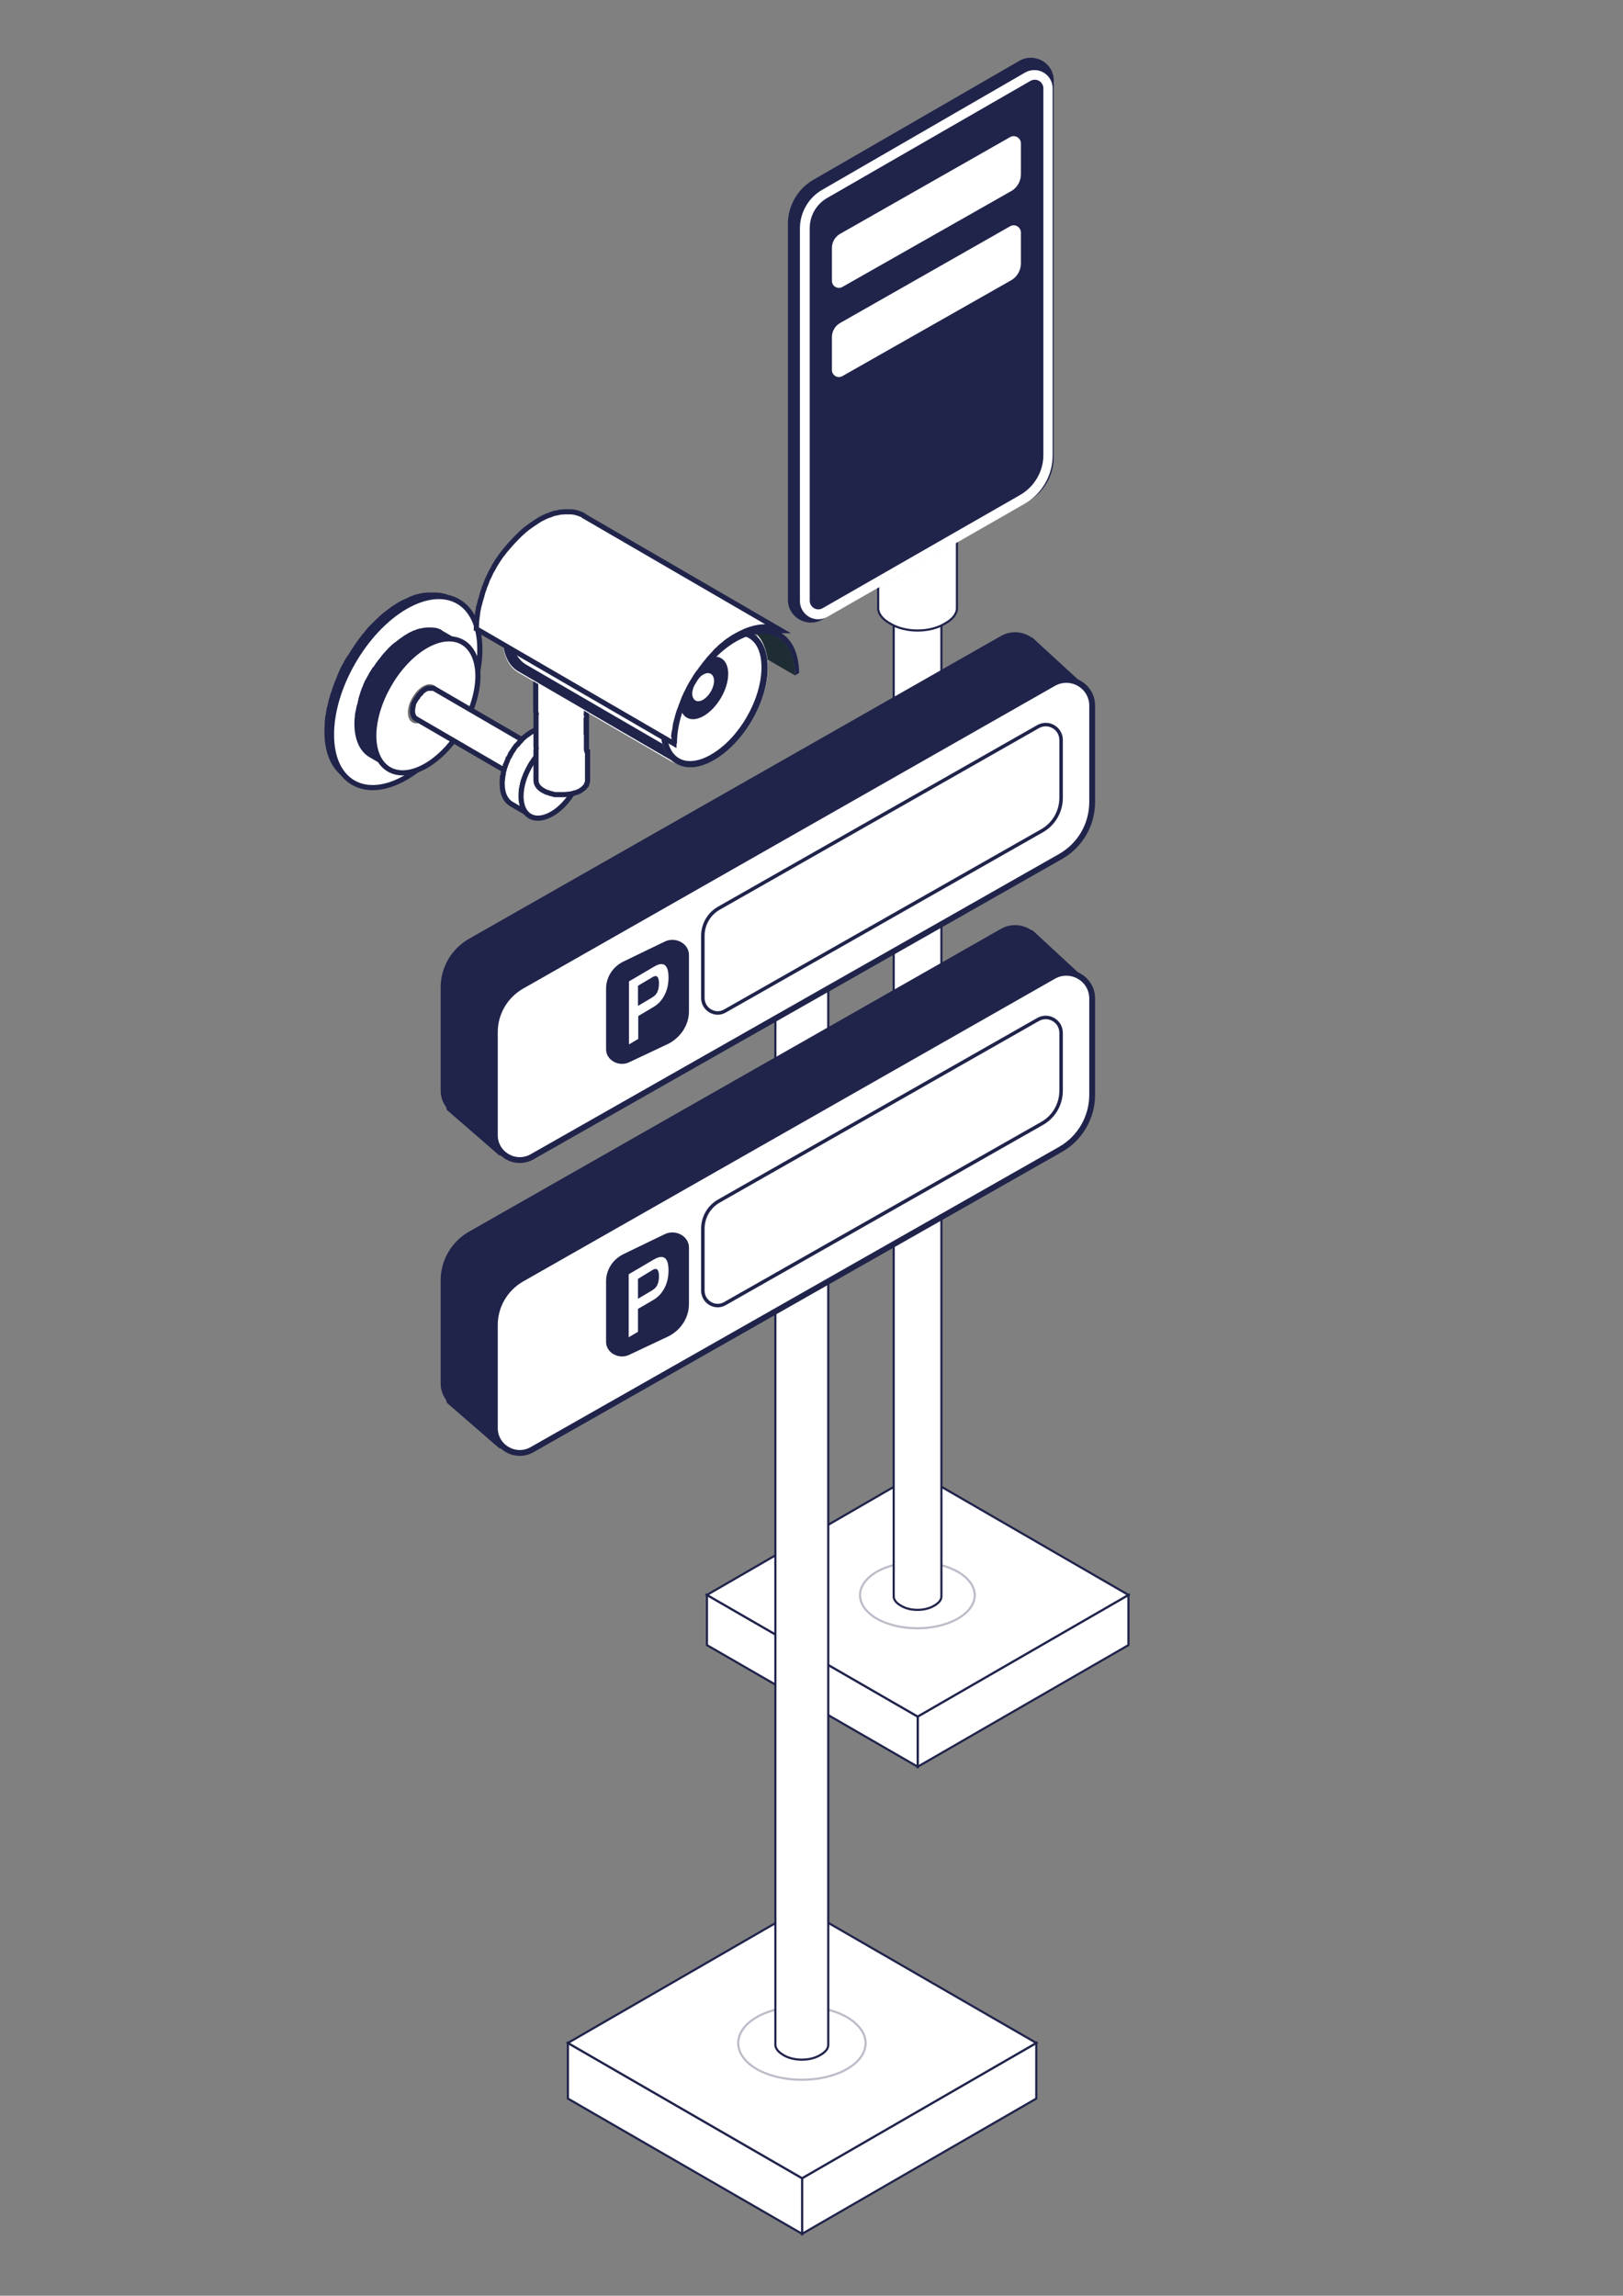 <?xml version="1.0" encoding="UTF-8"?> <!-- Generator: Adobe Illustrator 24.3.0, SVG Export Plug-In . SVG Version: 6.00 Build 0) --> <svg xmlns="http://www.w3.org/2000/svg" xmlns:xlink="http://www.w3.org/1999/xlink" version="1.1" id="Livello_1" x="0px" y="0px" viewBox="0 0 595.3 841.9" style="enable-background:new 0 0 595.3 841.9;" xml:space="preserve"><rect x="0" y="0" width="595.3" height="841.9" fill="#808080" stroke="none"/> <g> <g> <polygon style="fill:#FFFFFF;stroke:#20244B;stroke-width:0.795;stroke-miterlimit:10;" points="336.6,629.5 413.9,584.9 413.9,603.3 336.6,647.9 "></polygon> <polygon style="fill:#FFFFFF;stroke:#20244B;stroke-width:0.795;stroke-miterlimit:10;" points="336.6,629.5 259.3,584.9 259.3,603.3 336.6,647.9 "></polygon> <polygon style="fill:#FFFFFF;stroke:#20244B;stroke-width:0.795;stroke-miterlimit:10;" points="336.6,629.5 259.3,584.9 336.6,540.2 413.9,584.9 "></polygon> </g> <path style="opacity:0.3;fill:#FFFFFF;stroke:#20244B;stroke-width:0.795;stroke-miterlimit:10;" d="M351.3,576.4 c-8.3-4.7-21.4-4.7-29.7,0c-8.2,4.8-8.2,12.4,0,17.2c8.3,4.7,21.4,4.7,29.7,0C359.6,588.8,359.6,581.2,351.3,576.4z"></path> <path style="fill:#FFFFFF;stroke:#20244B;stroke-width:0.795;stroke-miterlimit:10;" d="M342.6,218c-3.3-1.9-9-1.9-12.4,0 c-3.3,2.1-3.3,5.3,0,7.2c3.4,2,9,2,12.4,0C346.2,223.3,346.2,220.1,342.6,218z"></path> <path style="fill:#FFFFFF;stroke:#20244B;stroke-width:0.795;stroke-miterlimit:10;" d="M342.7,225.2c-3.3,1.9-8.9,1.9-12.3,0 c-1.8-0.9-2.6-2.3-2.6-3.5v363.8c0,1.2,1.1,2.5,2.6,3.3c3.3,2.1,8.9,2.1,12.3,0c1.6-0.9,2.6-2.1,2.6-3.3V221.9 C345.3,223.1,344.2,224.3,342.7,225.2z"></path> <path style="fill:#FFFFFF;stroke:#20244B;stroke-width:0.795;stroke-miterlimit:10;" d="M346.6,181.1c-5.5-3.2-14.9-3.2-20.4,0 c-5.5,3.5-5.5,8.8,0,12c5.6,3.2,14.9,3.2,20.4,0C352.5,189.9,352.5,184.6,346.6,181.1z"></path> <path style="fill:#FFFFFF;stroke:#20244B;stroke-width:0.795;stroke-miterlimit:10;" d="M346.7,193.1c-5.5,3.2-14.8,3.2-20.3,0 c-2.9-1.4-4.3-3.8-4.3-5.8v35.8c0,2,1.7,4.1,4.3,5.5c5.5,3.5,14.8,3.5,20.3,0c2.6-1.4,4.3-3.5,4.3-5.5v-35.5 C351,189.6,349.3,191.6,346.7,193.1z"></path> </g> <g> <g> <polygon style="fill:#FFFFFF;stroke:#20244B;stroke-width:0.795;stroke-miterlimit:10;" points="294.2,798.8 380.1,749.2 380.1,769.6 294.2,819.2 "></polygon> <polygon style="fill:#FFFFFF;stroke:#20244B;stroke-width:0.795;stroke-miterlimit:10;" points="294.2,798.8 208.3,749.2 208.3,769.6 294.2,819.2 "></polygon> <polygon style="fill:#FFFFFF;stroke:#20244B;stroke-width:0.795;stroke-miterlimit:10;" points="294.2,798.8 208.3,749.2 294.2,699.6 380.1,749.2 "></polygon> </g> <path style="opacity:0.3;fill:#FFFFFF;stroke:#20244B;stroke-width:0.795;stroke-miterlimit:10;" d="M310.6,739.7 c-9.2-5.2-23.8-5.2-33,0c-9.1,5.3-9.1,13.8,0,19.1c9.2,5.2,23.8,5.2,33,0C319.8,753.5,319.8,745.1,310.6,739.7z"></path> <path style="fill:#FFFFFF;stroke:#20244B;stroke-width:0.795;stroke-miterlimit:10;" d="M300.9,341.5c-3.7-2.2-10-2.2-13.7,0 c-3.7,2.4-3.7,5.9,0,8c3.7,2.2,10,2.2,13.7,0C304.8,347.4,304.8,343.9,300.9,341.5z"></path> <path style="fill:#FFFFFF;stroke:#20244B;stroke-width:0.795;stroke-miterlimit:10;" d="M300.9,349.6c-3.7,2.2-9.9,2.2-13.6,0 c-1.9-1-2.9-2.5-2.9-3.9v404.2c0,1.4,1.2,2.7,2.9,3.7c3.7,2.3,9.9,2.3,13.6,0c1.8-1,2.9-2.3,2.9-3.7V345.9 C303.8,347.2,302.7,348.6,300.9,349.6z"></path> <path style="fill:#FFFFFF;stroke:#20244B;stroke-width:0.795;stroke-miterlimit:10;" d="M305.3,300.6c-6.2-3.6-16.5-3.6-22.7,0 c-6.1,3.9-6.1,9.7,0,13.3c6.2,3.6,16.6,3.6,22.7,0C311.8,310.3,311.8,304.5,305.3,300.6z"></path> <path style="fill:#FFFFFF;stroke:#20244B;stroke-width:0.795;stroke-miterlimit:10;" d="M305.4,313.9c-6.1,3.5-16.4,3.5-22.5,0 c-3.2-1.6-4.8-4.2-4.8-6.4v39.7c0,2.3,1.9,4.5,4.8,6.1c6.1,3.9,16.4,3.9,22.5,0c2.9-1.6,4.8-3.9,4.8-6.1v-39.4 C310.2,310,308.3,312.3,305.4,313.9z"></path> </g> <g> <g> <g> <g> <g style="enable-background:new ;"> <path style="fill:#FFFFFF;" d="M-177.6,229.2c0-0.6,0.1-1.2,0.2-1.8c0-0.2,0.1-0.3,0.1-0.5c0-0.3,0.1-0.5,0.1-0.8 c0-0.2,0.1-0.4,0.1-0.6c0-0.3,0.1-0.5,0.2-0.8c0-0.2,0.1-0.3,0.1-0.5c0.2-0.7,0.3-1.4,0.5-2.1c0-0.1,0.1-0.2,0.1-0.3 c0.2-0.6,0.4-1.2,0.5-1.8c0,0,0-0.1,0-0.1c0.2-0.6,0.4-1.1,0.6-1.7c0.1-0.1,0.1-0.3,0.2-0.4c0.2-0.5,0.4-0.9,0.6-1.4 c0-0.1,0.1-0.2,0.1-0.3c0.2-0.5,0.5-1.1,0.7-1.6c0.1-0.1,0.1-0.3,0.2-0.4c0.2-0.4,0.4-0.8,0.6-1.3c0.1-0.1,0.1-0.3,0.2-0.4 c0.3-0.5,0.6-1,0.8-1.5c0.1-0.1,0.1-0.2,0.2-0.3c0.2-0.4,0.5-0.9,0.8-1.3c0.1-0.1,0.2-0.2,0.2-0.4c0.3-0.5,0.7-1.1,1.1-1.6 c0-0.1,0.1-0.1,0.1-0.2c0.4-0.5,0.8-1.1,1.2-1.6c0-0.1,0.1-0.1,0.1-0.2c0.5-0.6,1-1.3,1.5-1.8c0.1-0.1,0.1-0.2,0.2-0.2 c0.3-0.4,0.6-0.7,1-1.1c0,0,0.1-0.1,0.1-0.1c0.3-0.4,0.7-0.7,1-1.1c0.1-0.1,0.2-0.2,0.2-0.2c0.4-0.5,0.9-0.9,1.4-1.3 c0,0,0.1-0.1,0.1-0.1c0.5-0.4,1-0.8,1.5-1.2c0.1-0.1,0.2-0.2,0.3-0.2c0.5-0.4,1-0.8,1.5-1.1c0.1-0.1,0.2-0.1,0.3-0.2 c0.5-0.4,1.1-0.7,1.6-1c0.4-0.3,0.9-0.5,1.3-0.7c0.1-0.1,0.2-0.1,0.4-0.2c0.3-0.2,0.7-0.3,1-0.4c0.1,0,0.2-0.1,0.3-0.1 c0.3-0.1,0.6-0.2,0.9-0.4c0.1,0,0.1,0,0.2-0.1c0.4-0.1,0.7-0.2,1.1-0.3c0.2-0.1,0.4-0.1,0.6-0.2c0.1,0,0.2-0.1,0.3-0.1 c0.3-0.1,0.6-0.1,0.9-0.2c0,0,0,0,0,0c0.3,0,0.6-0.1,0.8-0.1c0.1,0,0.2,0,0.3,0c0.2,0,0.3,0,0.5,0c0.4,0,0.8,0,1.2,0 c0.1,0,0.1,0,0.2,0c0.3,0,0.6,0.1,1,0.1c0.1,0,0.2,0,0.3,0.1c0.3,0.1,0.7,0.1,1,0.2c0,0,0,0,0,0c0.3,0.1,0.6,0.2,0.9,0.3 c0.1,0,0.2,0.1,0.3,0.1c0.2,0.1,0.5,0.2,0.7,0.4c0.1,0,0.2,0.1,0.3,0.1c-0.6-0.4-1.2-0.7-1.8-1.1c0,0-0.1,0-0.1-0.1 c0,0-0.1,0-0.1-0.1c-0.3-0.1-0.5-0.3-0.8-0.4c-0.1,0-0.1-0.1-0.1-0.1c0,0-0.1,0-0.1,0c-0.3-0.1-0.6-0.2-0.9-0.3l0,0l0,0 c-0.3-0.1-0.7-0.2-1-0.2c0,0-0.1,0-0.1,0c-0.1,0-0.1,0-0.2,0c-0.3-0.1-0.6-0.1-0.9-0.1c0,0-0.1,0-0.1,0l0,0c0,0,0,0-0.1,0 c-0.4,0-0.8,0-1.2,0c0,0-0.1,0-0.1,0c-0.1,0-0.3,0-0.4,0c-0.1,0-0.2,0-0.3,0c-0.3,0-0.5,0.1-0.8,0.1c0,0-0.1,0-0.1,0 c-0.3,0-0.6,0.1-0.9,0.2c-0.1,0-0.2,0.1-0.3,0.1c-0.2,0-0.4,0.1-0.6,0.1c0,0,0,0-0.1,0c-0.4,0.1-0.7,0.2-1.1,0.3 c-0.1,0-0.1,0.1-0.2,0.1c-0.3,0.1-0.6,0.2-0.9,0.4c0,0-0.1,0-0.1,0c-0.1,0-0.1,0.1-0.2,0.1c-0.3,0.1-0.7,0.3-1,0.5 c-0.1,0.1-0.2,0.1-0.4,0.2c-0.4,0.2-0.9,0.4-1.3,0.7c-0.5,0.3-1.1,0.7-1.6,1c-0.1,0.1-0.2,0.1-0.3,0.2c-0.5,0.4-1,0.7-1.5,1.1 c-0.1,0.1-0.2,0.1-0.3,0.2c-0.5,0.4-1,0.8-1.5,1.3c0,0-0.1,0.1-0.1,0.1c-0.5,0.4-0.9,0.9-1.4,1.3c0,0-0.1,0.1-0.1,0.1 c0,0-0.1,0.1-0.1,0.1c-0.4,0.4-0.7,0.7-1,1.1c0,0,0,0,0,0c-0.3,0.4-0.7,0.7-1,1.1c0,0-0.1,0.1-0.1,0.1c0,0-0.1,0.1-0.1,0.1 c-0.5,0.6-1,1.2-1.5,1.9c0,0,0,0,0,0c0,0.1-0.1,0.1-0.1,0.1c-0.4,0.5-0.8,1-1.2,1.6c0,0.1-0.1,0.1-0.1,0.1c0,0,0,0,0,0.1 c-0.4,0.5-0.7,1-1,1.6c0,0.1-0.1,0.1-0.1,0.1c0,0.1-0.1,0.2-0.1,0.2c-0.3,0.4-0.5,0.9-0.8,1.3c0,0.1-0.1,0.1-0.1,0.2 c0,0,0,0.1,0,0.1c-0.3,0.5-0.6,1-0.9,1.5c0,0,0,0.1-0.1,0.1c0,0.1-0.1,0.2-0.1,0.2c-0.2,0.4-0.4,0.8-0.6,1.2 c0,0.1-0.1,0.2-0.1,0.3c0,0.1,0,0.1-0.1,0.2c-0.2,0.5-0.5,1-0.7,1.6c0,0,0,0,0,0.1c0,0.1,0,0.1-0.1,0.2 c-0.2,0.5-0.4,0.9-0.6,1.4c0,0.1-0.1,0.2-0.1,0.2c0,0.1-0.1,0.1-0.1,0.2c-0.2,0.6-0.4,1.1-0.6,1.7c0,0,0,0,0,0 c0,0.1,0,0.1,0,0.1c-0.2,0.6-0.4,1.2-0.5,1.7c0,0.1-0.1,0.1-0.1,0.2c0,0.1,0,0.1-0.1,0.1c-0.2,0.7-0.3,1.4-0.5,2 c0,0.1,0,0.1-0.1,0.2c0,0.1,0,0.2-0.1,0.3c-0.1,0.3-0.1,0.5-0.2,0.8c0,0.2-0.1,0.4-0.1,0.6c0,0.3-0.1,0.6-0.1,0.8 c0,0.1,0,0.3-0.1,0.4c0,0,0,0.1,0,0.1c-0.1,0.6-0.1,1.2-0.2,1.8c0,0.1,0,0.2,0,0.4c0,0.6-0.1,1.2-0.1,1.8 c0,2.4,0.3,4.6,0.9,6.5c1,3.1,2.8,5.4,5.1,6.7c0.3,0.2,0.5,0.3,0.8,0.5c0.3,0.2,0.6,0.4,0.9,0.5c0,0,0.1,0,0.1,0h0l0,0 c-2.3-1.3-4.1-3.6-5.1-6.7c-0.6-1.9-0.9-4-0.9-6.5c0-0.6,0-1.2,0.1-1.8C-177.6,229.4-177.6,229.3-177.6,229.2z"></path> <g> <path style="fill:#FFFFFF;" d="M-157.2,195.8c11.4-6.6,20.6-1.3,20.6,11.8c0,13.1-9.1,28.9-20.5,35.5 c-11.4,6.6-20.6,1.3-20.6-11.8C-177.7,218.3-168.5,202.4-157.2,195.8z"></path> </g> </g> </g> <g> <g style="enable-background:new ;"> <path style="fill:#FFFFFF;" d="M-149.7,205.7c0.1,0,0.2-0.1,0.2-0.1c0.2-0.1,0.4-0.2,0.7-0.3c0,0,0.1,0,0.1-0.1 c0.3-0.1,0.5-0.2,0.8-0.2c0,0,0.1,0,0.1,0c0.4-0.1,0.8-0.2,1.2-0.3c0.3-0.1,0.6-0.1,1-0.1c0.1,0,0.1,0,0.2,0c0.3,0,0.6,0,0.8,0 c0,0,0.1,0,0.1,0c0.2,0,0.4,0,0.7,0.1c0.1,0,0.1,0,0.2,0c0.2,0.1,0.5,0.1,0.7,0.2c0,0,0,0,0,0c0.2,0.1,0.4,0.1,0.7,0.2 c0.1,0,0.1,0.1,0.2,0.1c0.2,0.1,0.3,0.2,0.5,0.3c0.1,0,0.1,0.1,0.2,0.1l-5.5-3.2c0,0,0,0-0.1,0c0,0-0.1,0-0.1,0 c-0.2-0.1-0.4-0.2-0.5-0.3c0,0-0.1,0-0.1-0.1c0,0-0.1,0-0.1,0c-0.2-0.1-0.4-0.2-0.6-0.2c0,0,0,0,0,0c0,0,0,0,0,0 c-0.2-0.1-0.5-0.1-0.7-0.2c0,0-0.1,0-0.1,0c0,0-0.1,0-0.1,0c-0.2,0-0.4-0.1-0.7-0.1c0,0-0.1,0-0.1,0c0,0,0,0,0,0 c-0.3,0-0.5,0-0.8,0c0,0-0.1,0-0.1,0c0,0-0.1,0-0.1,0c-0.3,0-0.6,0.1-0.9,0.1h0h0c-0.4,0.1-0.8,0.2-1.2,0.3c0,0,0,0-0.1,0 c0,0,0,0,0,0c-0.3,0.1-0.5,0.1-0.8,0.2c-0.1,0-0.1,0-0.2,0.1c-0.2,0.1-0.4,0.2-0.6,0.2c0,0-0.1,0-0.1,0c-0.1,0-0.1,0-0.2,0.1 c-0.2,0.1-0.4,0.2-0.7,0.3c-0.1,0-0.2,0.1-0.3,0.1c-0.3,0.1-0.6,0.3-0.9,0.5c-0.5,0.3-0.9,0.6-1.4,0.9 c-0.1,0.1-0.3,0.2-0.4,0.3c-0.3,0.2-0.6,0.4-0.9,0.7c-0.2,0.1-0.3,0.3-0.5,0.4c-0.3,0.2-0.5,0.5-0.8,0.7 c-0.2,0.1-0.3,0.3-0.5,0.4c-0.1,0.1-0.2,0.2-0.3,0.3c-0.1,0.1-0.2,0.2-0.3,0.3c-0.3,0.3-0.6,0.7-0.9,1 c-0.1,0.1-0.2,0.2-0.3,0.3c-0.1,0.1-0.2,0.2-0.2,0.3c-0.2,0.2-0.4,0.4-0.5,0.7c-0.1,0.2-0.3,0.3-0.4,0.5 c-0.1,0.1-0.2,0.3-0.3,0.4c-0.1,0.2-0.3,0.3-0.4,0.5c-0.1,0.1-0.2,0.2-0.3,0.4c-0.2,0.2-0.3,0.4-0.4,0.7 c-0.1,0.1-0.2,0.3-0.3,0.4c0,0.1-0.1,0.1-0.1,0.2c-0.3,0.4-0.5,0.8-0.7,1.2c0,0,0,0.1,0,0.1c-0.1,0.1-0.1,0.2-0.2,0.3 c-0.1,0.3-0.3,0.6-0.5,0.9c-0.1,0.1-0.1,0.3-0.2,0.4c-0.1,0.1-0.1,0.3-0.2,0.4c-0.1,0.1-0.1,0.2-0.2,0.4 c-0.2,0.3-0.3,0.7-0.5,1c0,0.1-0.1,0.1-0.1,0.2c0,0,0,0,0,0.1c-0.2,0.4-0.4,0.9-0.5,1.3c0,0.1-0.1,0.2-0.1,0.2 c-0.1,0.2-0.1,0.3-0.2,0.5c-0.1,0.2-0.2,0.4-0.2,0.6c-0.1,0.2-0.1,0.3-0.2,0.5c-0.1,0.2-0.1,0.4-0.2,0.6c0,0.1-0.1,0.2-0.1,0.4 c-0.1,0.2-0.1,0.4-0.2,0.6c-0.1,0.3-0.1,0.5-0.2,0.8c0,0.1,0,0.2-0.1,0.3c-0.1,0.4-0.2,0.8-0.2,1.2c0,0.1,0,0.2,0,0.3 c0,0.2-0.1,0.4-0.1,0.5c0,0.2-0.1,0.5-0.1,0.7c0,0.2,0,0.3-0.1,0.5c0,0.5-0.1,1.1-0.1,1.6c0,4.5,1.6,7.7,4.2,9.3l5.5,3.2 c-2.6-1.5-4.2-4.7-4.2-9.3c0-0.5,0-1.1,0.1-1.6c0-0.2,0-0.3,0.1-0.5c0-0.4,0.1-0.8,0.1-1.2c0-0.1,0-0.2,0-0.3 c0.1-0.5,0.2-1,0.3-1.5c0.1-0.2,0.1-0.5,0.2-0.7c0.1-0.3,0.2-0.7,0.3-1c0.1-0.2,0.1-0.4,0.2-0.6c0.1-0.4,0.3-0.8,0.4-1.1 c0.1-0.2,0.1-0.3,0.2-0.5c0.2-0.5,0.4-1.1,0.6-1.6c0-0.1,0-0.1,0.1-0.2c0.2-0.5,0.4-0.9,0.7-1.4c0.1-0.2,0.1-0.3,0.2-0.4 c0.2-0.4,0.4-0.9,0.7-1.3c0-0.1,0.1-0.2,0.1-0.2c0.3-0.5,0.6-1,0.9-1.5c0.1-0.1,0.2-0.3,0.3-0.4c0.2-0.3,0.5-0.7,0.7-1 c0.1-0.2,0.3-0.4,0.4-0.5c0.2-0.3,0.4-0.6,0.6-0.8c0.2-0.2,0.4-0.5,0.6-0.7c0.3-0.4,0.7-0.8,1-1.2c0,0,0,0,0,0 c0.3-0.4,0.7-0.7,1.1-1.1c0.2-0.2,0.3-0.3,0.5-0.5c0.3-0.2,0.5-0.5,0.8-0.7c0.2-0.1,0.3-0.3,0.5-0.4c0.3-0.2,0.6-0.5,0.9-0.7 c0.1-0.1,0.3-0.2,0.4-0.3c0.4-0.3,0.9-0.6,1.4-0.9c0.3-0.2,0.6-0.3,0.9-0.5c0.1,0,0.2-0.1,0.3-0.1 C-150.2,205.9-149.9,205.8-149.7,205.7z"></path> <g> <path style="fill:#FFFFFF;" d="M-151.6,206.7c8-4.6,14.5-0.9,14.5,8.2c0,9.1-6.4,20.3-14.4,24.9c-8,4.6-14.4,0.9-14.5-8.2 C-166,222.4-159.5,211.3-151.6,206.7z"></path> </g> <g> <path style="fill:#FFFFFF;" d="M-151.4,208.5c7.2-4.2,13.1-0.8,13.1,7.5c0,8.3-5.8,18.4-13,22.6c-7.2,4.2-13.1,0.8-13.1-7.5 C-164.5,222.8-158.7,212.7-151.4,208.5z"></path> </g> <path style="fill:#FFFFFF;" d="M-139.8,209.9c0.7,1.4,1.1,3.2,1.1,5.3c0,8.3-5.8,18.4-13,22.6c-5,2.9-9.4,2.2-11.6-1.3 c2,4.2,6.6,5.3,12,2.1c7.2-4.2,13.1-14.3,13-22.6C-138.3,213.5-138.9,211.4-139.8,209.9z"></path> <g> <path style="fill:#FFFFFF;" d="M-152.3,217.9c2.3-1.3,4.2-0.3,4.2,2.4c0,2.7-1.9,5.9-4.2,7.2c-2.3,1.3-4.2,0.3-4.2-2.4 C-156.5,222.4-154.6,219.2-152.3,217.9z"></path> </g> </g> </g> <g> <g style="enable-background:new ;"> <path style="fill:#FFFFFF;" d="M-125.9,240.8c0.1-0.2,0.1-0.5,0.2-0.8c0,0,0-0.1,0-0.1c0.2-0.6,0.4-1.1,0.7-1.7c0,0,0,0,0,0 c0.1-0.3,0.3-0.5,0.5-0.7c0,0,0-0.1,0.1-0.1c0.2-0.2,0.3-0.4,0.5-0.6c0,0,0.1-0.1,0.1-0.1c0.1-0.1,0.3-0.3,0.4-0.4 c0.1-0.1,0.1-0.1,0.2-0.2c0.2-0.2,0.4-0.3,0.7-0.4c0.1-0.1,0.3-0.2,0.4-0.2c0.1,0,0.1,0,0.1-0.1c0.1,0,0.2-0.1,0.2-0.1 c0.1,0,0.1,0,0.2,0c0,0,0.1,0,0.1,0c0.1,0,0.1,0,0.2,0c0,0,0.1,0,0.1,0c0.1,0,0.2,0,0.2,0c0,0,0,0,0,0c0.1,0,0.2,0,0.3,0 c0,0,0,0,0.1,0c0.1,0,0.1,0,0.2,0.1c0,0,0,0,0.1,0c0.1,0,0.2,0.1,0.2,0.1l-29.2-17l0,0c-0.1,0-0.1-0.1-0.2-0.1c0,0,0,0,0,0 c0,0,0,0-0.1,0c0,0-0.1,0-0.1,0c0,0-0.1,0-0.1,0c0,0,0,0-0.1,0c0,0,0,0,0,0c-0.1,0-0.1,0-0.2,0c0,0,0,0,0,0c0,0,0,0,0,0 c-0.1,0-0.1,0-0.2,0c0,0,0,0-0.1,0c0,0-0.1,0-0.1,0c0,0-0.1,0-0.1,0c0,0-0.1,0-0.1,0c0,0-0.1,0-0.1,0c0,0,0,0-0.1,0 c0,0-0.1,0-0.1,0c-0.1,0-0.2,0.1-0.2,0.1c0,0-0.1,0-0.1,0c0,0,0,0-0.1,0c-0.1,0.1-0.3,0.1-0.4,0.2c-0.2,0.1-0.4,0.3-0.7,0.4 c-0.1,0.1-0.1,0.1-0.2,0.2c-0.1,0.1-0.2,0.2-0.3,0.3c0,0-0.1,0.1-0.1,0.1c0,0-0.1,0.1-0.1,0.1c0,0-0.1,0.1-0.1,0.1 c-0.1,0.1-0.2,0.2-0.3,0.3c0,0.1-0.1,0.1-0.1,0.1c0,0,0,0,0,0.1c0,0-0.1,0.1-0.1,0.1c-0.1,0.1-0.1,0.2-0.2,0.3 c-0.1,0.1-0.1,0.2-0.2,0.3c0,0,0,0,0,0c0,0,0,0,0,0c0,0.1-0.1,0.2-0.1,0.3c-0.1,0.1-0.1,0.2-0.2,0.3c0,0.1-0.1,0.2-0.1,0.3 c0,0,0,0,0,0v0c0,0.1-0.1,0.2-0.1,0.3c-0.1,0.1-0.1,0.2-0.1,0.3c0,0.1,0,0.1,0,0.2c0,0,0,0,0,0.1c0,0,0,0.1,0,0.1 c0,0.1-0.1,0.3-0.1,0.4c0,0.1,0,0.2,0,0.3c0,0,0,0.1,0,0.1c0,0,0,0.1,0,0.1c0,0.2-0.1,0.5-0.1,0.7c0,1.1,0.4,1.9,1,2.2l29.2,17 c-0.6-0.4-1-1.1-1-2.2c0-0.3,0-0.5,0.1-0.8C-125.9,240.9-125.9,240.9-125.9,240.8z"></path> <g> <path style="fill:#FFFFFF;" d="M-126,241.8c0-0.1,0-0.3,0-0.4l-26.1-15.2c-0.6-0.4-1-1.1-1-2.2c0-0.2,0-0.4,0.1-0.7 c0,0,0-0.1,0-0.1c0,0,0-0.1,0-0.1c0-0.1,0-0.2,0-0.2c0-0.1,0.1-0.3,0.1-0.4c0,0,0-0.1,0-0.1c0,0,0-0.1,0-0.1 c0-0.1,0-0.1,0.1-0.2c0-0.1,0.1-0.2,0.1-0.3c0-0.1,0.1-0.2,0.1-0.3v0c0,0,0,0,0,0c0.1-0.1,0.1-0.2,0.1-0.3 c0.1-0.1,0.1-0.2,0.1-0.3c0.1-0.1,0.1-0.2,0.1-0.2v0c0,0,0,0,0,0c0.1-0.1,0.1-0.2,0.2-0.3c0.1-0.1,0.1-0.2,0.2-0.3 c0,0,0.1-0.1,0.1-0.1c0,0,0,0,0.1-0.1c0,0,0.1-0.1,0.1-0.1c0.1-0.1,0.2-0.2,0.3-0.4c0,0,0.1-0.1,0.1-0.1c0,0,0.1-0.1,0.1-0.1 c0,0,0.1-0.1,0.1-0.1c0.1-0.1,0.2-0.2,0.3-0.3c0.1-0.1,0.1-0.1,0.2-0.2c0,0,0.1-0.1,0.1-0.1c0,0-0.1,0-0.1,0c0,0,0,0-0.1,0 c0,0-0.1,0-0.1,0c0,0-0.1,0-0.1,0c0,0-0.1,0-0.1,0c0,0-0.1,0-0.1,0c0,0,0,0-0.1,0c0,0-0.1,0-0.1,0c-0.1,0-0.2,0.1-0.2,0.1 c0,0-0.1,0-0.1,0c0,0,0,0-0.1,0c-0.1,0.1-0.3,0.1-0.4,0.2c-0.2,0.1-0.4,0.3-0.7,0.4c-0.1,0.1-0.1,0.1-0.2,0.2 c-0.1,0.1-0.2,0.2-0.3,0.3c0,0-0.1,0.1-0.1,0.1c0,0-0.1,0.1-0.1,0.1c0,0-0.1,0.1-0.1,0.1c-0.1,0.1-0.2,0.2-0.3,0.3 c0,0.1-0.1,0.1-0.1,0.1c0,0,0,0,0,0.1c0,0-0.1,0.1-0.1,0.1c-0.1,0.1-0.1,0.2-0.2,0.3c-0.1,0.1-0.1,0.2-0.2,0.3c0,0,0,0,0,0 c0,0,0,0,0,0c0,0.1-0.1,0.2-0.1,0.3c-0.1,0.1-0.1,0.2-0.2,0.3c0,0.1-0.1,0.2-0.1,0.3c0,0,0,0,0,0v0c0,0.1-0.1,0.2-0.1,0.3 c-0.1,0.1-0.1,0.2-0.1,0.3c0,0.1,0,0.1,0,0.2c0,0,0,0,0,0.1c0,0,0,0.1,0,0.1c0,0.1-0.1,0.3-0.1,0.4c0,0.1,0,0.2,0,0.3 c0,0,0,0.1,0,0.1c0,0,0,0.1,0,0.1c0,0.2-0.1,0.5-0.1,0.7c0,1.1,0.4,1.9,1,2.2l29.2,17C-125.6,243.6-126,242.9-126,241.8z"></path> </g> <g> <path style="fill:#FFFFFF;" d="M-122.5,235.7c1.9-1.1,3.5-0.2,3.5,2c0,2.2-1.6,4.9-3.5,6c-1.9,1.1-3.5,0.2-3.5-2 C-126,239.5-124.4,236.8-122.5,235.7z"></path> </g> </g> </g> <g> <g style="enable-background:new ;"> <path style="fill:#FFFFFF;" d="M-125.1,247c0-0.2,0-0.4,0.1-0.6c0-0.2,0.1-0.5,0.1-0.7c0-0.2,0.1-0.3,0.1-0.5 c0-0.1,0.1-0.3,0.1-0.4c0-0.2,0.1-0.4,0.2-0.6c0-0.1,0.1-0.2,0.1-0.4c0.1-0.2,0.1-0.4,0.2-0.7c0.1-0.1,0.1-0.2,0.1-0.3 c0.1-0.3,0.2-0.6,0.4-0.9c0,0,0-0.1,0.1-0.1c0.1-0.3,0.2-0.5,0.4-0.8c0-0.1,0.1-0.2,0.1-0.3c0.1-0.2,0.3-0.5,0.4-0.7 c0-0.1,0.1-0.1,0.1-0.2c0.2-0.3,0.3-0.6,0.5-0.9c0.1-0.1,0.1-0.2,0.2-0.3c0.1-0.2,0.3-0.4,0.4-0.6c0.1-0.1,0.2-0.2,0.3-0.3 c0.1-0.2,0.2-0.3,0.4-0.5c0.1-0.1,0.2-0.3,0.3-0.4c0.1-0.1,0.2-0.3,0.3-0.4c0.2-0.2,0.4-0.4,0.6-0.6c0.1-0.1,0.2-0.2,0.4-0.4 c0.1-0.1,0.2-0.2,0.3-0.3c0.2-0.1,0.3-0.3,0.5-0.4c0.1-0.1,0.2-0.2,0.3-0.2c0.2-0.1,0.4-0.3,0.5-0.4c0.1-0.1,0.2-0.1,0.3-0.2 c0.3-0.2,0.5-0.4,0.8-0.5c0.3-0.1,0.5-0.3,0.8-0.4c0.1,0,0.1-0.1,0.2-0.1c0.1-0.1,0.3-0.1,0.4-0.2c0.2-0.1,0.4-0.1,0.6-0.2 c0.1,0,0.3-0.1,0.4-0.1c0.1,0,0.2,0,0.3-0.1c0.2,0,0.3-0.1,0.5-0.1c0.1,0,0.2,0,0.3,0c0.2,0,0.4,0,0.6,0c0,0,0.1,0,0.1,0 c0.2,0,0.4,0,0.6,0.1c0.1,0,0.1,0,0.2,0c0.2,0,0.3,0.1,0.5,0.1c0.1,0,0.1,0,0.2,0.1c0.2,0.1,0.4,0.2,0.6,0.3l-5.5-3.2 c0,0,0,0-0.1,0c-0.1-0.1-0.3-0.1-0.4-0.2c0,0-0.1,0-0.1,0c-0.1,0-0.1,0-0.1-0.1c-0.1,0-0.1-0.1-0.2-0.1c-0.1,0-0.2,0-0.2-0.1 c-0.1,0-0.1,0-0.1,0c0,0-0.1,0-0.1,0c-0.2,0-0.3-0.1-0.5-0.1c0,0,0,0,0,0c0,0-0.1,0-0.1,0c-0.1,0-0.3,0-0.4,0 c-0.1,0-0.1,0-0.1,0c-0.1,0-0.2,0-0.3,0c-0.1,0-0.2,0-0.2,0c-0.1,0-0.1,0-0.2,0.1c-0.1,0-0.2,0-0.3,0.1c-0.1,0-0.1,0-0.2,0 c-0.1,0-0.1,0-0.2,0.1c-0.2,0.1-0.4,0.1-0.6,0.2c-0.1,0-0.1,0-0.2,0.1c-0.1,0-0.1,0.1-0.2,0.1c-0.1,0-0.1,0.1-0.2,0.1 c-0.3,0.1-0.5,0.3-0.8,0.4c-0.3,0.2-0.5,0.3-0.8,0.5c-0.1,0.1-0.2,0.1-0.3,0.2c-0.2,0.1-0.3,0.3-0.5,0.4 c-0.1,0.1-0.2,0.2-0.3,0.2c-0.2,0.1-0.3,0.3-0.5,0.4c-0.1,0.1-0.2,0.2-0.3,0.3c-0.1,0.1-0.1,0.1-0.2,0.2 c-0.1,0.1-0.1,0.1-0.2,0.2c-0.2,0.2-0.4,0.4-0.6,0.6c-0.1,0.1-0.1,0.1-0.2,0.2c0,0.1-0.1,0.1-0.1,0.2c-0.1,0.1-0.2,0.3-0.3,0.4 c-0.1,0.1-0.1,0.2-0.2,0.3c-0.1,0.1-0.1,0.1-0.2,0.2c-0.1,0.1-0.2,0.2-0.2,0.3c-0.1,0.1-0.1,0.1-0.2,0.2 c-0.1,0.1-0.2,0.3-0.3,0.4c-0.1,0.1-0.1,0.1-0.2,0.2c0,0-0.1,0.1-0.1,0.1c-0.2,0.2-0.3,0.5-0.4,0.7c0,0,0,0.1,0,0.1 c0,0,0,0,0,0.1c-0.1,0.2-0.2,0.4-0.3,0.6c0,0.1-0.1,0.2-0.1,0.2c0,0.1-0.1,0.2-0.1,0.3c0,0.1-0.1,0.2-0.1,0.2 c-0.1,0.2-0.2,0.4-0.3,0.6c0,0.1,0,0.1-0.1,0.1c0,0,0,0,0,0c-0.1,0.2-0.2,0.5-0.3,0.8c0,0,0,0.1-0.1,0.1c0,0.1-0.1,0.2-0.1,0.3 c0,0.1-0.1,0.2-0.1,0.4c0,0.1-0.1,0.2-0.1,0.3c0,0.1-0.1,0.2-0.1,0.3c0,0.1,0,0.2-0.1,0.2c0,0.1-0.1,0.3-0.1,0.4 c0,0.1-0.1,0.3-0.1,0.4c0,0.1,0,0.1,0,0.2c0,0.1,0,0.2-0.1,0.3c0,0.2-0.1,0.4-0.1,0.7c0,0.1,0,0.1-0.1,0.2c0,0.1,0,0.3,0,0.4 c0,0.1,0,0.2,0,0.3c0,0.3,0,0.6,0,0.9c0,2.7,1,4.6,2.5,5.5l5.5,3.2c-1.5-0.9-2.5-2.8-2.5-5.5c0-0.3,0-0.6,0-0.9 C-125.1,247.2-125.1,247.1-125.1,247z"></path> <g> <path style="fill:#FFFFFF;" d="M-124.8,250.9l-1.5-0.9c-1.5-0.9-2.5-2.8-2.5-5.5c0-0.3,0-0.6,0-0.9c0-0.1,0-0.2,0-0.3 c0-0.1,0-0.3,0-0.4c0-0.1,0-0.1,0-0.2c0-0.2,0.1-0.4,0.1-0.7c0-0.1,0-0.2,0.1-0.3c0-0.1,0-0.1,0-0.2c0-0.1,0.1-0.3,0.1-0.4 c0.1-0.1,0.1-0.3,0.1-0.4c0-0.1,0-0.2,0.1-0.2c0-0.1,0.1-0.2,0.1-0.3c0-0.1,0.1-0.2,0.1-0.3c0-0.1,0.1-0.3,0.1-0.4 c0-0.1,0.1-0.2,0.1-0.3c0-0.1,0-0.1,0-0.1c0.1-0.3,0.2-0.5,0.3-0.8l0,0c0,0,0-0.1,0.1-0.1c0.1-0.2,0.2-0.4,0.3-0.6 c0-0.1,0.1-0.1,0.1-0.2c0-0.1,0.1-0.2,0.1-0.3c0-0.1,0.1-0.2,0.1-0.3c0.1-0.2,0.2-0.4,0.3-0.6c0,0,0-0.1,0-0.1c0,0,0,0,0-0.1 c0.1-0.2,0.3-0.5,0.4-0.7c0,0,0-0.1,0.1-0.1c0.1-0.1,0.1-0.2,0.2-0.2c0.1-0.1,0.2-0.3,0.3-0.4c0.1-0.1,0.1-0.1,0.2-0.2 c0.1-0.1,0.2-0.2,0.2-0.3c0.1-0.1,0.1-0.2,0.2-0.2c0.1-0.1,0.1-0.2,0.2-0.3c0.1-0.1,0.2-0.3,0.3-0.4c0.1-0.1,0.1-0.1,0.1-0.2 c0.1-0.1,0.1-0.1,0.2-0.2c0.2-0.2,0.4-0.4,0.6-0.6c0.1-0.1,0.1-0.1,0.2-0.2c0.1-0.1,0.1-0.1,0.2-0.2c0.1-0.1,0.2-0.2,0.3-0.3 c0.2-0.1,0.3-0.3,0.5-0.4c0.1-0.1,0.2-0.2,0.3-0.3c0.2-0.1,0.3-0.3,0.5-0.4c0.1-0.1,0.2-0.1,0.3-0.2c0.3-0.2,0.5-0.4,0.8-0.5 c0.3-0.1,0.5-0.3,0.8-0.4c0.1,0,0.1-0.1,0.2-0.1c0,0,0.1,0,0.1,0c-0.1,0-0.1,0-0.2,0c-0.1,0-0.2,0-0.3,0.1c-0.1,0-0.1,0-0.2,0 c-0.1,0-0.1,0-0.2,0.1c-0.2,0.1-0.4,0.1-0.6,0.2c-0.1,0-0.1,0-0.2,0.1c-0.1,0-0.1,0.1-0.2,0.1c-0.1,0-0.1,0.1-0.2,0.1 c-0.3,0.1-0.5,0.3-0.8,0.4c-0.3,0.2-0.5,0.3-0.8,0.5c-0.1,0.1-0.2,0.1-0.3,0.2c-0.2,0.1-0.3,0.3-0.5,0.4 c-0.1,0.1-0.2,0.2-0.3,0.2c-0.2,0.1-0.3,0.3-0.5,0.4c-0.1,0.1-0.2,0.2-0.3,0.3c-0.1,0.1-0.1,0.1-0.2,0.2 c-0.1,0.1-0.1,0.1-0.2,0.2c-0.2,0.2-0.4,0.4-0.6,0.6c-0.1,0.1-0.1,0.1-0.2,0.2c0,0.1-0.1,0.1-0.1,0.2 c-0.1,0.1-0.2,0.3-0.3,0.4c-0.1,0.1-0.1,0.2-0.2,0.3c-0.1,0.1-0.1,0.1-0.2,0.2c-0.1,0.1-0.2,0.2-0.2,0.3 c-0.1,0.1-0.1,0.1-0.2,0.2c-0.1,0.1-0.2,0.3-0.3,0.4c-0.1,0.1-0.1,0.1-0.2,0.2c0,0-0.1,0.1-0.1,0.1c-0.2,0.2-0.3,0.5-0.4,0.7 c0,0,0,0.1,0,0.1c0,0,0,0.1,0,0.1c-0.1,0.2-0.2,0.4-0.3,0.6c0,0.1-0.1,0.2-0.1,0.2c0,0.1-0.1,0.2-0.1,0.3 c0,0.1-0.1,0.2-0.1,0.2c-0.1,0.2-0.2,0.4-0.3,0.6c0,0.1,0,0.1-0.1,0.1c0,0,0,0,0,0c-0.1,0.2-0.2,0.5-0.3,0.8 c0,0,0,0.1-0.1,0.1c0,0.1-0.1,0.2-0.1,0.3c0,0.1-0.1,0.2-0.1,0.4c0,0.1-0.1,0.2-0.1,0.3c0,0.1-0.1,0.2-0.1,0.3 c0,0.1,0,0.2-0.1,0.2c0,0.1-0.1,0.3-0.1,0.4c0,0.1-0.1,0.3-0.1,0.4c0,0.1,0,0.1,0,0.2c0,0.1,0,0.2-0.1,0.3 c0,0.2-0.1,0.5-0.1,0.7c0,0.1,0,0.1-0.1,0.2c0,0.1,0,0.3,0,0.4c0,0.1,0,0.2,0,0.3c0,0.3,0,0.6,0,0.9c0,2.7,1,4.6,2.5,5.5 l5.5,3.2C-123.7,253.2-124.4,252.2-124.8,250.9z"></path> </g> <g> <path style="fill:#FFFFFF;" d="M-116.7,233.5c4.7-2.7,8.5-0.5,8.6,4.9c0,5.4-3.8,12-8.5,14.7c-4.7,2.7-8.6,0.5-8.6-4.9 C-125.2,242.8-121.4,236.2-116.7,233.5z"></path> </g> </g> </g> </g> <g> <g style="enable-background:new ;"> <defs> <path id="SVGID_1_" style="enable-background:new ;" d="M-110.8,234l5.5,3.2c-0.9-0.5-2-0.6-3.2-0.4l-5.5-3.2 C-112.8,233.3-111.7,233.4-110.8,234z"></path> </defs> <use xlink:href="#SVGID_1_" style="overflow:visible;fill:#FFFFFF;"></use> <clipPath id="SVGID_2_"> <use xlink:href="#SVGID_1_" style="overflow:visible;"></use> </clipPath> <path style="clip-path:url(#SVGID_2_);fill:#FFFFFF;" d="M-105.3,237.1C-105.4,237.1-105.4,237.1-105.3,237.1l-0.3-0.2l-5.2-3 c0,0,0,0,0,0c-0.1-0.1-0.2-0.1-0.4-0.2c-0.1-0.1-0.3-0.1-0.4-0.1c-0.2,0-0.3-0.1-0.4-0.1c-0.1,0-0.3,0-0.4,0c-0.2,0-0.3,0-0.5,0 c-0.2,0-0.4,0-0.5,0c-0.2,0-0.3,0.1-0.5,0.1l5.5,3.2c0.2,0,0.3-0.1,0.5-0.1c0.2,0,0.4-0.1,0.6-0.1c0.2,0,0.3,0,0.5,0 c0.2,0,0.3,0,0.5,0.1c0.1,0,0.3,0.1,0.4,0.1c0.1,0,0.3,0.1,0.4,0.1C-105.6,237-105.5,237-105.3,237.1L-105.3,237.1z"></path> </g> <g> <g> <path style="fill:#FFFFFF;" d="M-107,243.5c0-0.2,0-0.5,0-0.7c0-1.2-0.4-2-1.1-2.4l-5.5-3.2c0.7,0.4,1.1,1.2,1.1,2.3 c0,0.3,0,0.6-0.1,0.8c0,0.1,0,0.1,0,0.1c0,0.3-0.1,0.5-0.2,0.8c0,0,0,0.1,0,0.1c-0.1,0.3-0.2,0.6-0.3,0.9c0,0,0,0,0,0 c-0.1,0.3-0.3,0.6-0.4,0.8v0c-0.2,0.3-0.3,0.5-0.5,0.8c0,0-0.1,0-0.1,0.1c-0.2,0.2-0.3,0.4-0.5,0.6c0,0-0.1,0.1-0.1,0.1 c-0.1,0.2-0.3,0.3-0.4,0.4c-0.1,0.1-0.1,0.1-0.2,0.2c-0.2,0.2-0.4,0.3-0.7,0.5c-0.2,0.1-0.3,0.2-0.5,0.2c0,0-0.1,0-0.1,0.1 c-0.1,0-0.2,0.1-0.3,0.1c-0.1,0-0.1,0-0.1,0c-0.1,0-0.1,0-0.2,0c-0.1,0-0.1,0-0.2,0c0,0-0.1,0-0.1,0c-0.1,0-0.2,0-0.2,0 c0,0,0,0-0.1,0c-0.1,0-0.2,0-0.3,0c0,0,0,0-0.1,0c-0.1,0-0.1,0-0.2-0.1c0,0,0,0-0.1,0c-0.1,0-0.2-0.1-0.2-0.1l5.5,3.2 c0,0,0,0,0,0c0.1,0,0.1,0.1,0.2,0.1c0,0,0,0,0,0c0,0,0,0,0.1,0c0,0,0.1,0,0.1,0c0.1,0,0.1,0,0.1,0c0,0,0,0,0.1,0c0,0,0,0,0,0 c0.1,0,0.1,0,0.2,0h0c0,0,0,0,0,0c0.1,0,0.1,0,0.2,0c0,0,0,0,0.1,0c0,0,0.1,0,0.1,0c0,0,0.1,0,0.1,0c0,0,0.1,0,0.1,0 c0,0,0.1,0,0.1,0c0,0,0.1,0,0.1,0c0,0,0.1,0,0.1,0c0.1,0,0.2-0.1,0.2-0.1c0,0,0.1,0,0.1,0c0,0,0,0,0,0c0.2-0.1,0.3-0.1,0.5-0.2 c0.2-0.1,0.5-0.3,0.7-0.5c0.1-0.1,0.1-0.1,0.2-0.2c0.1-0.1,0.2-0.2,0.3-0.3c0-0.1,0.1-0.1,0.1-0.2c0,0,0.1-0.1,0.1-0.1 c0-0.1,0.1-0.1,0.1-0.2c0.1-0.1,0.2-0.2,0.3-0.4c0-0.1,0.1-0.1,0.1-0.1c0,0,0,0,0.1-0.1c0,0,0.1-0.1,0.1-0.1 c0.1-0.1,0.1-0.2,0.2-0.3c0.1-0.1,0.1-0.2,0.2-0.3c0,0,0,0,0,0c0,0,0,0,0,0c0.1-0.1,0.1-0.2,0.2-0.3c0.1-0.1,0.1-0.2,0.2-0.3 c0-0.1,0.1-0.2,0.1-0.3v0c0,0,0,0,0,0c0-0.1,0.1-0.2,0.1-0.3c0-0.1,0.1-0.2,0.1-0.3c0-0.1,0-0.1,0.1-0.2c0,0,0-0.1,0-0.1 c0,0,0-0.1,0-0.1c0-0.1,0.1-0.3,0.1-0.4c0-0.1,0-0.2,0.1-0.2c0-0.1,0-0.1,0-0.1C-107,243.6-107,243.5-107,243.5z"></path> <g> <polygon style="fill:#FFFFFF;" points="-108.5,240.2 -114,237 -114,233.6 -108.5,236.8 "></polygon> </g> <g> <g> <path style="fill:#FFFFFF;" d="M-108,243c0,3.1-2.5,5.6-5.6,5.6c-3.1,0-5.6-2.5-5.6-5.6c0-3.1,2.5-5.6,5.6-5.6 C-110.5,237.4-108,239.9-108,243z"></path> <path style="fill:#FFFFFF;" d="M-112.5,246.5c-3.1,0-5.6-2.5-5.6-5.6c0-0.5,0.1-1,0.2-1.4c-0.8,1-1.2,2.2-1.2,3.5 c0,3.1,2.5,5.6,5.6,5.6c2.6,0,4.8-1.8,5.4-4.2C-109.2,245.7-110.7,246.5-112.5,246.5z"></path> </g> <path style="fill:#FFFFFF;" d="M-110.3,242.3c-0.5,0.6-1.7,0.5-2.7-0.4c-0.9-0.8-1.2-2-0.7-2.6c0.5-0.6,1.7-0.5,2.7,0.3 C-110.1,240.5-109.8,241.7-110.3,242.3z"></path> </g> <g> <g style="enable-background:new ;"> <path style="fill:#FFFFFF;" d="M-112,226.8c0,0.1,0,0.1,0,0.1l0,0c0,0.1,0,0.1-0.1,0.1c0,0,0,0,0,0c0,0-0.1,0.1-0.1,0.1 c0,0-0.1,0.1-0.1,0.1c0,0-0.1,0-0.1,0.1c-0.1,0.1-0.3,0.1-0.4,0.2c0,0-0.1,0-0.1,0c-0.2,0-0.3,0.1-0.5,0.1h0 c-0.2,0-0.3,0-0.5-0.1h0c-0.2,0-0.3-0.1-0.5-0.2c-0.3-0.2-0.4-0.4-0.4-0.6l0,12c0,0.2,0.1,0.4,0.4,0.6c0.1,0,0.1,0.1,0.2,0.1 c0,0,0.1,0,0.2,0.1c0,0,0,0,0.1,0c0,0,0,0,0,0c0,0,0,0,0.1,0c0.1,0,0.1,0,0.1,0c0,0,0.1,0,0.1,0c0,0,0.1,0,0.1,0c0,0,0,0,0,0 c0,0,0,0,0,0c0,0,0,0,0.1,0c0,0,0.1,0,0.1,0c0.1,0,0.1,0,0.2,0c0,0,0.1,0,0.1,0c0,0,0.1,0,0.1,0c0.1,0,0.1,0,0.1,0 c0.1,0,0.2-0.1,0.3-0.1c0,0,0,0,0,0c0,0,0.1,0,0.1-0.1c0,0,0.1-0.1,0.1-0.1c0,0,0,0,0,0c0,0,0.1-0.1,0.1-0.1c0,0,0,0,0,0 c0,0,0,0,0,0c0,0,0,0,0,0c0,0,0-0.1,0-0.1v0v0c0,0,0,0,0-0.1c0,0,0-0.1,0-0.1v-1.2L-112,226.8z"></path> <path style="fill:#FFFFFF;" d="M-112.1,238.1c-0.1,0-0.1,0-0.2,0c-0.1,0-0.1,0-0.1,0c0,0-0.1,0-0.1,0c0,0,0,0,0,0 c0,0,0,0-0.1,0c0,0-0.1,0-0.1,0c0,0-0.1,0-0.1,0c0,0-0.1,0-0.1,0c0,0,0,0,0,0c0,0,0,0,0,0c0,0-0.1,0-0.1,0 c-0.1,0-0.1,0-0.2-0.1c-0.1,0-0.1-0.1-0.2-0.1c-0.3-0.2-0.4-0.4-0.4-0.6l0-9.8c0,0-0.1,0-0.1,0c0,0,0,0,0,0 c-0.2,0-0.3-0.1-0.5-0.2c-0.3-0.2-0.4-0.4-0.4-0.6l0,12c0,0.2,0.1,0.4,0.4,0.6c0.1,0,0.1,0.1,0.2,0.1c0.1,0,0.1,0,0.2,0.1 c0,0,0.1,0,0.1,0c0,0,0,0,0,0c0,0,0,0,0.1,0c0.1,0,0.1,0,0.1,0c0,0,0.1,0,0.1,0c0,0,0.1,0,0.1,0c0,0,0,0,0,0c0,0,0,0,0,0 c0,0,0,0,0.1,0c0,0,0.1,0,0.1,0c0.1,0,0.1,0,0.2,0c0,0,0.1,0,0.1,0c0,0,0.1,0,0.1,0c0.1,0,0.1,0,0.1,0c0.1,0,0.2-0.1,0.3-0.1 c0,0,0,0,0,0c0,0,0.1,0,0.1-0.1c0,0,0.1-0.1,0.1-0.1c0,0,0,0,0,0c0,0,0.1-0.1,0.1-0.1c0,0,0,0,0,0c0,0,0,0,0,0c0,0,0,0,0,0 c0,0,0-0.1,0-0.1v0v0c0,0,0,0,0-0.1c0,0,0-0.1,0-0.1L-112.1,238.1L-112.1,238.1z"></path> <g> <path style="fill:#FFFFFF;" d="M-112.4,226.2c0.6,0.3,0.6,0.8,0,1.2c-0.6,0.3-1.5,0.3-2,0c-0.6-0.3-0.6-0.8,0-1.2 C-113.9,225.8-113,225.8-112.4,226.2z"></path> </g> </g> </g> <path style="fill:#FFFFFF;" d="M-118.1,250.5c0-0.2,0-0.5,0-0.7c0-0.1,0-0.2,0-0.4c0-0.1,0-0.2,0-0.4c0-0.3,0.1-0.6,0.2-1 c0-0.1,0-0.2,0.1-0.3c0-0.2,0.1-0.3,0.1-0.5c0-0.1,0.1-0.2,0.1-0.4c0-0.1,0.1-0.2,0.1-0.4c0.1-0.1,0.1-0.3,0.1-0.4 c0-0.1,0.1-0.2,0.1-0.3c0.1-0.2,0.1-0.3,0.2-0.4c0-0.1,0.1-0.2,0.1-0.3c0.1-0.2,0.1-0.3,0.2-0.5c0-0.1,0.1-0.2,0.1-0.2 c0.1-0.2,0.2-0.4,0.3-0.7c0-0.1,0.1-0.1,0.1-0.2c0.1-0.1,0.2-0.3,0.3-0.4c0.1-0.1,0.1-0.2,0.2-0.3c0.1-0.1,0.2-0.3,0.2-0.4 c0.1-0.1,0.1-0.2,0.2-0.3c0.1-0.1,0.2-0.3,0.3-0.4c0.1-0.1,0.2-0.2,0.3-0.3c0.1-0.1,0.1-0.2,0.2-0.3c0.1-0.2,0.2-0.3,0.4-0.5 c0.1-0.1,0.1-0.2,0.2-0.2c0.2-0.2,0.5-0.5,0.7-0.7c0.2-0.2,0.3-0.3,0.5-0.4l-5.5-3.2c-0.1,0.1-0.3,0.2-0.4,0.4c0,0,0,0-0.1,0.1 c-0.2,0.2-0.5,0.5-0.7,0.7c0,0,0,0,0,0c-0.1,0.1-0.1,0.1-0.2,0.2c-0.1,0.1-0.2,0.3-0.3,0.4c0,0-0.1,0.1-0.1,0.1 c-0.1,0.1-0.1,0.2-0.2,0.2c-0.1,0.1-0.2,0.2-0.2,0.3c0,0-0.1,0.1-0.1,0.1c-0.1,0.1-0.1,0.2-0.2,0.3c-0.1,0.1-0.1,0.2-0.2,0.3 c0,0,0,0.1-0.1,0.1c-0.1,0.1-0.1,0.2-0.2,0.3c-0.1,0.1-0.1,0.2-0.1,0.2c0,0,0,0.1,0,0.1c-0.1,0.2-0.2,0.4-0.3,0.5 c0,0,0,0.1-0.1,0.1v0c-0.1,0.2-0.2,0.4-0.3,0.6c0,0,0,0,0,0c0,0.1-0.1,0.1-0.1,0.2c-0.1,0.1-0.1,0.2-0.2,0.4c0,0,0,0.1,0,0.1 c0,0.1-0.1,0.2-0.1,0.3c0,0.1-0.1,0.2-0.1,0.3c0,0.1,0,0.1-0.1,0.2c0,0.1-0.1,0.2-0.1,0.3c0,0.1-0.1,0.2-0.1,0.2 c0,0.1,0,0.1,0,0.2c0,0.1-0.1,0.3-0.1,0.4c0,0.1,0,0.1-0.1,0.2c0,0.1,0,0.1,0,0.1c-0.1,0.2-0.1,0.3-0.1,0.5 c0,0.1,0,0.1-0.1,0.2c0,0,0,0.1,0,0.1c-0.1,0.3-0.1,0.6-0.2,0.9c0,0,0,0,0,0c0,0.1,0,0.3,0,0.4c0,0.1,0,0.2,0,0.3 c0,0.2,0,0.5,0,0.7c0,2.3,0.8,4,2.2,4.8l5.5,3.2C-117.2,254.5-118.1,252.8-118.1,250.5z"></path> <path style="fill:#FFFFFF;" d="M-117.7,252.9l-1.9-1.1c-1.3-0.8-2.2-2.4-2.2-4.8c0-0.2,0-0.5,0-0.7c0-0.1,0-0.2,0-0.3 c0-0.1,0-0.2,0-0.4c0,0,0,0,0,0c0-0.3,0.1-0.6,0.2-0.9c0,0,0-0.1,0-0.1c0-0.1,0-0.1,0-0.2c0-0.2,0.1-0.3,0.1-0.5 c0,0,0-0.1,0-0.1c0-0.1,0-0.1,0.1-0.2c0-0.1,0.1-0.3,0.1-0.4c0-0.1,0-0.1,0-0.2c0-0.1,0.1-0.2,0.1-0.2c0-0.1,0.1-0.2,0.1-0.3 c0,0,0-0.1,0.1-0.1c0-0.1,0.1-0.2,0.1-0.3c0-0.1,0.1-0.2,0.1-0.3c0,0,0-0.1,0-0.1c0.1-0.1,0.1-0.3,0.2-0.4 c0-0.1,0.1-0.1,0.1-0.2c0,0,0,0,0,0c0.1-0.2,0.2-0.4,0.3-0.6c0,0,0,0,0,0c0,0,0-0.1,0-0.1c0.1-0.2,0.2-0.4,0.3-0.5 c0,0,0,0,0.1-0.1c0-0.1,0.1-0.2,0.1-0.2c0.1-0.1,0.1-0.2,0.2-0.3c0,0,0-0.1,0.1-0.1c0.1-0.1,0.1-0.2,0.2-0.3 c0.1-0.1,0.1-0.2,0.2-0.3c0,0,0.1-0.1,0.1-0.1c0.1-0.1,0.1-0.2,0.2-0.3c0.1-0.1,0.1-0.2,0.2-0.2c0,0,0.1-0.1,0.1-0.1 c0.1-0.2,0.2-0.3,0.4-0.4c0.1-0.1,0.1-0.1,0.2-0.2c0,0,0,0,0,0c0.1-0.1,0.2-0.2,0.3-0.3l-0.9-0.5c-0.1,0.1-0.3,0.2-0.4,0.4 c0,0,0,0.1-0.1,0.1c-0.2,0.2-0.5,0.5-0.7,0.8c0,0,0,0,0,0c-0.1,0.1-0.1,0.1-0.2,0.2c-0.1,0.1-0.2,0.3-0.3,0.4 c0,0-0.1,0.1-0.1,0.1c-0.1,0.1-0.1,0.2-0.2,0.2c-0.1,0.1-0.2,0.2-0.2,0.3c0,0-0.1,0.1-0.1,0.1c-0.1,0.1-0.1,0.2-0.2,0.3 c-0.1,0.1-0.1,0.2-0.2,0.3c0,0,0,0.1-0.1,0.1c-0.1,0.1-0.1,0.2-0.2,0.3c-0.1,0.1-0.1,0.1-0.1,0.2c0,0,0,0,0,0.1 c-0.1,0.2-0.2,0.3-0.3,0.5c0,0,0,0.1-0.1,0.1v0c-0.1,0.2-0.2,0.4-0.3,0.6c0,0,0,0,0,0c0,0.1-0.1,0.1-0.1,0.2 c-0.1,0.1-0.1,0.3-0.2,0.4c0,0,0,0.1,0,0.1c0,0.1-0.1,0.2-0.1,0.3c0,0.1-0.1,0.2-0.1,0.3c0,0.1,0,0.1-0.1,0.2 c0,0.1-0.1,0.2-0.1,0.3c0,0.1-0.1,0.2-0.1,0.2c0,0.1,0,0.1,0,0.2c0,0.1-0.1,0.3-0.1,0.4c0,0.1,0,0.1-0.1,0.2c0,0.1,0,0.1,0,0.1 c-0.1,0.2-0.1,0.3-0.1,0.5c0,0.1,0,0.1-0.1,0.2c0,0,0,0.1,0,0.1c-0.1,0.3-0.1,0.6-0.2,0.9l0,0c0,0.1,0,0.2,0,0.4 c0,0.1,0,0.2,0,0.3c0,0.2,0,0.5,0,0.7c0,2.3,0.8,4,2.2,4.8l5.5,3.2C-116.7,254.9-117.4,254.1-117.7,252.9z"></path> <g> <path style="fill:#FFFFFF;" d="M-108.5,236.8c3.1-0.7,5.3,1.2,5.4,5.1c0,4.7-3.3,10.5-7.4,12.8c-4.1,2.4-7.5,0.5-7.5-4.3 c0-3.9,2.2-8.4,5.3-11.3l0,3.4c-0.9,1.3-1.6,2.9-1.6,4.3c0,2.3,1.7,3.3,3.7,2.1c2-1.2,3.7-4,3.7-6.3c0-1.4-0.6-2.3-1.6-2.5 L-108.5,236.8z"></path> </g> <g> <path style="fill:#FFFFFF;" d="M-111.3,249.4c-1.7,0.6-3-0.3-3-2.4c0-1.4,0.6-3,1.6-4.3l0-3.4c-3.1,2.8-5.3,7.4-5.3,11.3 c0,4.7,3.4,6.6,7.5,4.3c0.5-0.3,1.1-0.7,1.6-1.1C-110.1,252.4-110.8,251-111.3,249.4z"></path> </g> </g> <g> <g style="enable-background:new ;"> <path style="fill:#FFFFFF;" d="M-104.5,224.2c0,0.1,0,0.2,0,0.3c0,0.1,0,0.2-0.1,0.2c0,0.1,0,0.2-0.1,0.3 c0,0.1-0.1,0.1-0.1,0.2c0,0.1-0.1,0.2-0.1,0.3c0,0.1-0.1,0.1-0.1,0.2c-0.1,0.1-0.1,0.2-0.2,0.3c0,0.1-0.1,0.1-0.1,0.2 c-0.1,0.1-0.3,0.3-0.4,0.4c-0.1,0.1-0.1,0.1-0.2,0.2c-0.1,0.1-0.2,0.2-0.3,0.2c-0.1,0.1-0.2,0.1-0.3,0.2 c-0.1,0.1-0.2,0.1-0.3,0.2c-0.1,0.1-0.2,0.2-0.3,0.2c-0.3,0.2-0.6,0.3-0.9,0.4c-0.1,0-0.2,0.1-0.3,0.1 c-0.2,0.1-0.5,0.2-0.8,0.3c-0.1,0-0.2,0.1-0.2,0.1c-0.2,0.1-0.3,0.1-0.5,0.1c-0.1,0-0.2,0.1-0.4,0.1c-0.2,0.1-0.3,0.1-0.5,0.1 c-0.1,0-0.2,0.1-0.4,0.1c-0.3,0.1-0.7,0.1-1.1,0.2c-0.1,0-0.2,0-0.3,0c-0.2,0-0.4,0-0.6,0c-0.1,0-0.3,0-0.4,0 c-0.2,0-0.3,0-0.5,0c-0.1,0-0.3,0-0.4,0c-0.2,0-0.3,0-0.5,0c-0.1,0-0.3,0-0.4,0c-0.2,0-0.3,0-0.5-0.1c-0.1,0-0.3,0-0.4-0.1 c-0.2,0-0.3-0.1-0.5-0.1c-0.1,0-0.3-0.1-0.4-0.1c-0.2,0-0.4-0.1-0.6-0.1c-0.1,0-0.2-0.1-0.3-0.1c-0.3-0.1-0.7-0.2-1-0.3 c-0.2-0.1-0.4-0.1-0.5-0.2c-0.1,0-0.1-0.1-0.2-0.1c-0.2-0.1-0.5-0.2-0.7-0.4c-1.8-1.1-2.8-2.5-2.8-3.9l0,4.2 c0,1.4,0.9,2.8,2.8,3.9c0.2,0.1,0.4,0.2,0.7,0.4c0.1,0,0.2,0.1,0.2,0.1c0.1,0.1,0.3,0.1,0.4,0.2c0,0,0,0,0,0 c0.3,0.1,0.7,0.2,1,0.3c0,0,0.1,0,0.1,0c0.1,0,0.2,0,0.2,0.1c0.2,0.1,0.4,0.1,0.6,0.1c0.1,0,0.1,0,0.2,0c0.1,0,0.2,0,0.2,0 c0.2,0,0.3,0.1,0.5,0.1c0.1,0,0.1,0,0.2,0c0.1,0,0.2,0,0.2,0c0.2,0,0.3,0,0.5,0c0.1,0,0.2,0,0.2,0c0.1,0,0.1,0,0.2,0 c0.2,0,0.3,0,0.5,0c0.1,0,0.2,0,0.2,0c0.1,0,0.1,0,0.2,0c0.2,0,0.4,0,0.5,0c0.1,0,0.2,0,0.2,0c0,0,0.1,0,0.1,0 c0.2,0,0.4,0,0.7,0c0.1,0,0.2,0,0.2,0c0,0,0.1,0,0.1,0c0.4,0,0.7-0.1,1.1-0.1c0,0,0,0,0,0c0.1,0,0.2,0,0.3-0.1 c0.2-0.1,0.4-0.1,0.6-0.1c0.1,0,0.2-0.1,0.3-0.1c0.2,0,0.3-0.1,0.5-0.1c0,0,0.1,0,0.1,0c0.1,0,0.1,0,0.2-0.1 c0.3-0.1,0.5-0.2,0.8-0.3c0.1,0,0.2-0.1,0.3-0.1c0.3-0.1,0.6-0.3,0.9-0.5c0,0,0.1,0,0.1-0.1c0.1-0.1,0.2-0.1,0.2-0.2 c0.1-0.1,0.2-0.1,0.3-0.2c0.1-0.1,0.2-0.1,0.3-0.2c0.1-0.1,0.2-0.2,0.3-0.2c0,0,0.1,0,0.1,0c0,0,0.1-0.1,0.1-0.1 c0.1-0.1,0.3-0.3,0.4-0.4c0,0,0.1-0.1,0.1-0.1c0,0,0-0.1,0.1-0.1c0.1-0.1,0.2-0.2,0.2-0.3c0,0,0.1-0.1,0.1-0.1c0,0,0,0,0-0.1 c0.1-0.1,0.1-0.2,0.1-0.3c0-0.1,0.1-0.1,0.1-0.2c0,0,0,0,0-0.1c0.1-0.1,0.1-0.2,0.1-0.3c0-0.1,0-0.1,0.1-0.2c0,0,0,0,0,0 c0-0.1,0-0.2,0-0.3c0-0.1,0-0.1,0-0.2c0,0,0-0.1,0-0.1l0-4.2C-104.5,224-104.5,224.1-104.5,224.2z"></path> <g> <path style="fill:#FFFFFF;" d="M-105.3,230.4c-0.1,0.1-0.2,0.2-0.3,0.2c-0.1,0.1-0.2,0.1-0.2,0.2c0,0-0.1,0-0.1,0.1 c-0.3,0.2-0.6,0.3-0.9,0.5c-0.1,0-0.2,0.1-0.3,0.1c-0.2,0.1-0.5,0.2-0.8,0.3c-0.1,0-0.1,0-0.2,0.1c0,0-0.1,0-0.1,0 c-0.2,0-0.3,0.1-0.5,0.1c-0.1,0-0.2,0.1-0.3,0.1c-0.2,0-0.4,0.1-0.6,0.1c-0.1,0-0.2,0-0.3,0.1c0,0,0,0,0,0 c-0.4,0.1-0.7,0.1-1.1,0.2c0,0-0.1,0-0.1,0c-0.1,0-0.1,0-0.2,0c-0.2,0-0.4,0-0.7,0c0,0-0.1,0-0.1,0c-0.1,0-0.2,0-0.2,0 c-0.2,0-0.4,0-0.6,0c-0.1,0-0.1,0-0.2,0c-0.1,0-0.2,0-0.2,0c-0.2,0-0.3,0-0.5,0c-0.1,0-0.1,0-0.2,0c-0.1,0-0.1,0-0.2,0 c-0.2,0-0.3,0-0.5-0.1c-0.1,0-0.2,0-0.2,0c-0.1,0-0.1,0-0.2,0c-0.2,0-0.3-0.1-0.5-0.1c-0.1,0-0.1,0-0.2,0c0,0-0.1,0-0.1,0 c-0.2,0-0.4-0.1-0.6-0.1c-0.1,0-0.2,0-0.3-0.1c0,0,0,0-0.1,0c-0.4-0.1-0.7-0.2-1-0.3c0,0,0,0-0.1,0c-0.1-0.1-0.3-0.1-0.4-0.2 c-0.1,0-0.2-0.1-0.2-0.1c-0.2-0.1-0.5-0.2-0.7-0.4c-1.8-1.1-2.8-2.5-2.8-3.9v-0.3c-0.8-0.8-1.2-1.8-1.2-2.7l0,4.2 c0,1.4,0.9,2.8,2.8,3.9c0.2,0.1,0.4,0.3,0.7,0.4c0.1,0,0.2,0.1,0.2,0.1c0.1,0.1,0.3,0.1,0.4,0.2c0,0,0,0,0,0 c0.3,0.1,0.7,0.2,1,0.3c0,0,0.1,0,0.1,0c0.1,0,0.2,0,0.2,0.1c0.2,0.1,0.4,0.1,0.6,0.1c0.1,0,0.1,0,0.2,0c0.1,0,0.2,0,0.2,0 c0.2,0,0.3,0.1,0.5,0.1c0.1,0,0.1,0,0.2,0c0.1,0,0.2,0,0.2,0c0.2,0,0.3,0,0.5,0.1c0.1,0,0.2,0,0.2,0c0.1,0,0.1,0,0.2,0 c0.2,0,0.3,0,0.5,0c0.1,0,0.2,0,0.2,0c0.1,0,0.1,0,0.2,0c0.2,0,0.4,0,0.5,0c0.1,0,0.2,0,0.2,0c0,0,0.1,0,0.1,0 c0.2,0,0.4,0,0.7,0c0.1,0,0.2,0,0.2,0c0,0,0.1,0,0.1,0c0.4,0,0.7-0.1,1.1-0.1c0,0,0,0,0,0c0.1,0,0.2,0,0.3-0.1 c0.2,0,0.4-0.1,0.6-0.1c0.1,0,0.2-0.1,0.3-0.1c0.2-0.1,0.3-0.1,0.5-0.1c0,0,0.1,0,0.1,0c0,0,0.1,0,0.2-0.1 c0.3-0.1,0.5-0.2,0.8-0.3c0.1,0,0.2-0.1,0.3-0.1c0.3-0.1,0.6-0.3,0.9-0.4c0,0,0.1,0,0.1-0.1c0.1-0.1,0.2-0.1,0.2-0.2 c0.1-0.1,0.2-0.1,0.3-0.2c0.1-0.1,0.2-0.1,0.3-0.2c0.1-0.1,0.2-0.2,0.3-0.2c0,0,0.1,0,0.1,0c0,0,0.1-0.1,0.1-0.1 c0.1-0.1,0.3-0.3,0.4-0.4c0,0,0.1-0.1,0.1-0.1C-105.3,230.5-105.3,230.4-105.3,230.4C-105.3,230.4-105.3,230.3-105.3,230.4 C-105.3,230.3-105.3,230.4-105.3,230.4z"></path> </g> <g> <path style="fill:#FFFFFF;" d="M-107.2,220.1c3.7,2.1,3.7,5.6,0,7.7c-3.6,2.1-9.6,2.1-13.2,0c-3.7-2.1-3.7-5.6,0-7.7 C-116.8,218-110.9,218-107.2,220.1z"></path> </g> <g> <path style="fill:#FFFFFF;" d="M-108.9,220.7c2.9,1.7,2.9,4.4,0,6c-2.9,1.7-7.5,1.7-10.4,0c-2.9-1.7-2.9-4.4,0-6 C-116.4,219-111.8,219-108.9,220.7z"></path> </g> </g> </g> <g> <g style="enable-background:new ;"> <path style="fill:#FFFFFF;" d="M-107,215.4c0,0.1,0,0.2,0,0.3c0,0,0,0.1,0,0.1c0,0.1,0,0.1-0.1,0.2c0,0.1,0,0.1-0.1,0.2 c0,0.1-0.1,0.1-0.1,0.2c0,0-0.1,0.1-0.1,0.1c0,0.1-0.1,0.2-0.2,0.3c0,0.1-0.1,0.1-0.1,0.1c-0.1,0.1-0.2,0.2-0.3,0.3 c0,0-0.1,0.1-0.1,0.1c-0.1,0.1-0.1,0.1-0.2,0.2c-0.1,0.1-0.1,0.1-0.2,0.2c-0.1,0.1-0.1,0.1-0.2,0.1c-0.1,0.1-0.2,0.1-0.3,0.2 c-0.3,0.2-0.7,0.3-1,0.5c-0.1,0-0.2,0.1-0.3,0.1c-0.2,0.1-0.4,0.1-0.7,0.2c-0.2,0.1-0.5,0.1-0.7,0.2c-0.3,0.1-0.6,0.1-0.9,0.1 c-0.1,0-0.1,0-0.2,0c-0.4,0-0.8,0.1-1.2,0.1c-0.1,0-0.1,0-0.2,0c-0.4,0-0.8,0-1.2-0.1c-0.1,0-0.1,0-0.2,0 c-0.4,0-0.8-0.1-1.1-0.2c-0.1,0-0.1,0-0.2-0.1c-0.3-0.1-0.7-0.2-1-0.3c-0.1,0-0.1,0-0.2-0.1c-0.4-0.1-0.7-0.3-1.1-0.5 c-1.4-0.8-2.1-1.8-2.1-2.9l0,8.4c0,1.1,0.7,2.1,2.1,2.9c0.3,0.2,0.6,0.3,1,0.5c0,0,0.1,0,0.1,0c0.1,0,0.1,0.1,0.2,0.1 c0.2,0.1,0.4,0.1,0.6,0.2c0.1,0,0.2,0.1,0.3,0.1c0.1,0,0.1,0,0.2,0c0.1,0,0.1,0,0.2,0.1c0.2,0,0.5,0.1,0.7,0.1 c0.1,0,0.2,0,0.3,0c0.1,0,0.1,0,0.2,0c0.1,0,0.2,0,0.3,0c0.2,0,0.5,0,0.7,0c0.1,0,0.1,0,0.2,0c0.1,0,0.1,0,0.2,0 c0.1,0,0.2,0,0.3,0c0.3,0,0.5,0,0.8-0.1c0,0,0.1,0,0.1,0c0.1,0,0.1,0,0.2,0c0.2,0,0.4-0.1,0.6-0.1c0.2,0,0.3-0.1,0.5-0.1 c0,0,0.1,0,0.1,0c0.3-0.1,0.5-0.1,0.8-0.2c0.1,0,0.2-0.1,0.3-0.1c0.1,0,0.2-0.1,0.3-0.1c0.4-0.1,0.7-0.3,1-0.5 c0,0,0.1,0,0.1-0.1c0.1,0,0.1-0.1,0.2-0.1c0.1-0.1,0.2-0.1,0.2-0.2c0.1-0.1,0.1-0.1,0.2-0.2c0.1-0.1,0.1-0.1,0.2-0.2 c0,0,0,0,0,0c0,0,0.1-0.1,0.1-0.1c0.1-0.1,0.2-0.2,0.3-0.3c0,0,0-0.1,0.1-0.1c0,0,0-0.1,0-0.1c0.1-0.1,0.1-0.2,0.2-0.2 c0,0,0.1-0.1,0.1-0.1c0,0,0,0,0-0.1c0-0.1,0.1-0.1,0.1-0.2c0,0,0-0.1,0.1-0.1c0,0,0,0,0,0c0-0.1,0-0.1,0.1-0.2 c0,0,0.1-0.1,0.1-0.1c0,0,0,0,0,0c0-0.1,0-0.1,0-0.2c0,0,0-0.1,0-0.1c0,0,0,0,0-0.1l0-8.4C-107,215.3-107,215.3-107,215.4z"></path> <g> <path style="fill:#FFFFFF;" d="M-108.4,225.8c-0.1,0-0.2,0.1-0.3,0.1c-0.1,0-0.2,0.1-0.3,0.1c-0.2,0.1-0.5,0.1-0.8,0.2 c0,0-0.1,0-0.1,0c-0.2,0-0.3,0.1-0.5,0.1c-0.2,0-0.4,0.1-0.6,0.1c-0.1,0-0.1,0-0.2,0c0,0-0.1,0-0.1,0c-0.3,0-0.5,0-0.8,0.1 c-0.1,0-0.2,0-0.3,0c-0.1,0-0.1,0-0.2,0c-0.1,0-0.2,0-0.2,0c-0.2,0-0.5,0-0.7,0c-0.1,0-0.2,0-0.3,0c-0.1,0-0.1,0-0.2,0 c-0.1,0-0.2,0-0.3,0c-0.2,0-0.5-0.1-0.7-0.1c-0.1,0-0.1,0-0.2-0.1c-0.1,0-0.1,0-0.2,0c-0.1,0-0.2-0.1-0.3-0.1 c-0.2-0.1-0.4-0.1-0.6-0.2c-0.1,0-0.1,0-0.2-0.1c0,0,0,0-0.1,0c-0.3-0.1-0.7-0.3-1-0.5c-1.4-0.8-2.1-1.8-2.1-2.9l0-4.7 c-1.1-0.8-1.6-1.7-1.6-2.6l0,8.4c0,1.1,0.7,2.1,2.1,2.9c0.3,0.2,0.6,0.3,1,0.5c0,0,0.1,0,0.1,0c0.1,0,0.1,0.1,0.2,0.1 c0.2,0.1,0.4,0.1,0.6,0.2c0.1,0,0.2,0.1,0.3,0.1c0.1,0,0.1,0,0.2,0c0.1,0,0.1,0,0.2,0.1c0.2,0,0.5,0.1,0.7,0.1 c0.1,0,0.2,0,0.3,0c0.1,0,0.1,0,0.2,0c0.1,0,0.2,0,0.3,0c0.2,0,0.5,0,0.7,0c0.1,0,0.1,0,0.2,0c0.1,0,0.1,0,0.2,0 c0.1,0,0.2,0,0.3,0c0.3,0,0.5,0,0.8-0.1c0,0,0.1,0,0.1,0c0.1,0,0.1,0,0.2,0c0.2,0,0.4-0.1,0.6-0.1c0.2,0,0.3-0.1,0.5-0.1 c0,0,0.1,0,0.1,0c0.3-0.1,0.5-0.1,0.8-0.2c0.1,0,0.2-0.1,0.3-0.1c0.1,0,0.2-0.1,0.3-0.1c0.4-0.1,0.7-0.3,1-0.5 c0,0,0.1,0,0.1-0.1c0.1,0,0.1-0.1,0.2-0.1c0.1-0.1,0.2-0.1,0.2-0.2c0.1-0.1,0.1-0.1,0.2-0.2c0.1-0.1,0.1-0.1,0.2-0.2 c0,0,0,0,0,0c0,0,0.1-0.1,0.1-0.1c0.1-0.1,0.2-0.2,0.3-0.3C-108,225.6-108.2,225.7-108.4,225.8z"></path> </g> <g> <path style="fill:#FFFFFF;" d="M-109,212.3c2.7,1.6,2.8,4.2,0,5.8c-2.7,1.6-7.2,1.6-10,0c-2.8-1.6-2.8-4.2,0-5.8 C-116.2,210.7-111.8,210.7-109,212.3z"></path> </g> </g> </g> </g> </g> <g> <path style="fill:#FFFFFF;" d="M-54,204.3l-54.7-31.8c2.9,1.7,4.7,5.3,4.8,10.5l54.7,31.8C-49.2,209.6-51.1,206-54,204.3z"></path> <g> <g style="enable-background:new ;"> <path style="fill:#FFFFFF;" d="M-86.4,227.4c0-0.4,0.1-0.9,0.2-1.3c0-0.1,0-0.2,0-0.3c0.1-0.5,0.2-1,0.3-1.5 c0.1-0.3,0.1-0.5,0.2-0.8c0.1-0.4,0.2-0.7,0.3-1c0.1-0.2,0.1-0.4,0.2-0.6c0.1-0.4,0.3-0.8,0.4-1.2c0.1-0.2,0.1-0.3,0.2-0.5 c0.2-0.5,0.4-1.1,0.7-1.6c0-0.1,0.1-0.1,0.1-0.2c0.2-0.5,0.4-1,0.7-1.4c0.1-0.1,0.1-0.3,0.2-0.4c0.2-0.4,0.5-0.9,0.7-1.3 c0.1-0.1,0.1-0.2,0.2-0.3c0.3-0.5,0.6-1,0.9-1.5c0.1-0.2,0.2-0.3,0.3-0.4c0.2-0.4,0.5-0.7,0.7-1.1c0.1-0.2,0.3-0.4,0.4-0.6 c0.2-0.3,0.4-0.6,0.7-0.9c0.2-0.2,0.4-0.5,0.6-0.7c0.3-0.4,0.7-0.8,1-1.2c0,0,0,0,0,0c0.4-0.4,0.7-0.8,1.1-1.1 c0.2-0.2,0.3-0.3,0.5-0.5c0.3-0.3,0.6-0.5,0.9-0.7c0.2-0.1,0.3-0.3,0.5-0.4c0.3-0.2,0.6-0.5,0.9-0.7c0.2-0.1,0.3-0.2,0.4-0.3 c0.5-0.3,0.9-0.6,1.4-0.9c0.3-0.2,0.6-0.3,0.9-0.5c0.1-0.1,0.2-0.1,0.3-0.1c0.2-0.1,0.5-0.2,0.7-0.3c0.1,0,0.2-0.1,0.3-0.1 c0.2-0.1,0.4-0.2,0.6-0.3c0.1,0,0.1,0,0.2-0.1c0.3-0.1,0.5-0.2,0.8-0.2c0,0,0.1,0,0.1,0c0.4-0.1,0.8-0.2,1.2-0.3c0,0,0,0,0,0 c0.3-0.1,0.7-0.1,1-0.1c0.1,0,0.1,0,0.2,0c0.3,0,0.6,0,0.8,0c0.1,0,0.1,0,0.2,0c0.2,0,0.4,0,0.7,0.1c0.1,0,0.1,0,0.2,0 c0.2,0,0.5,0.1,0.7,0.2c0,0,0,0,0,0c0.2,0.1,0.5,0.2,0.7,0.2c0.1,0,0.1,0.1,0.2,0.1c0.2,0.1,0.4,0.2,0.6,0.3 c0.1,0,0.1,0.1,0.2,0.1c-14.6-8.5-29.2-17-43.8-25.5c0,0-0.1,0-0.1,0c0,0-0.1,0-0.1,0c-0.2-0.1-0.4-0.2-0.6-0.3 c0,0-0.1,0-0.1,0c0,0,0,0-0.1,0c-0.2-0.1-0.5-0.2-0.7-0.2l0,0c0,0,0,0,0,0c-0.2-0.1-0.5-0.1-0.7-0.2c0,0-0.1,0-0.1,0 c0,0-0.1,0-0.1,0c-0.2,0-0.4-0.1-0.7-0.1c0,0-0.1,0-0.1,0c0,0,0,0,0,0c-0.3,0-0.6,0-0.9,0c0,0-0.1,0-0.1,0c0,0-0.1,0-0.1,0 c-0.3,0-0.7,0.1-1,0.1l0,0c-0.2,0-0.4,0.1-0.7,0.1c-0.1,0-0.2,0-0.2,0.1c-0.1,0-0.3,0.1-0.4,0.1c0,0,0,0,0,0 c-0.3,0.1-0.5,0.1-0.8,0.2c0,0-0.1,0-0.1,0c-0.2,0.1-0.5,0.2-0.7,0.3c0,0-0.1,0-0.1,0c0,0-0.1,0.1-0.1,0.1 c-0.3,0.1-0.5,0.2-0.7,0.3c-0.1,0-0.2,0.1-0.3,0.1c-0.3,0.2-0.6,0.3-0.9,0.5c-0.5,0.3-0.9,0.6-1.4,0.9 c-0.1,0.1-0.3,0.2-0.5,0.3c-0.3,0.2-0.6,0.4-0.9,0.7c-0.2,0.1-0.3,0.3-0.5,0.4c-0.3,0.2-0.6,0.5-0.8,0.7 c-0.2,0.2-0.3,0.3-0.5,0.5c-0.1,0.1-0.2,0.2-0.3,0.3c-0.3,0.3-0.5,0.5-0.8,0.8l0,0c-0.3,0.3-0.5,0.6-0.8,0.9 c-0.1,0.1-0.2,0.2-0.3,0.3c-0.2,0.2-0.4,0.5-0.6,0.7c-0.1,0.2-0.3,0.3-0.4,0.5c-0.1,0.1-0.2,0.3-0.3,0.4 c-0.1,0.2-0.3,0.4-0.4,0.6c-0.1,0.1-0.2,0.3-0.3,0.4c-0.2,0.2-0.3,0.4-0.5,0.7c-0.1,0.1-0.2,0.3-0.3,0.4c0,0.1-0.1,0.1-0.1,0.2 c-0.3,0.4-0.5,0.8-0.8,1.3c0,0,0,0.1,0,0.1c-0.1,0.1-0.1,0.2-0.2,0.3c-0.2,0.3-0.3,0.6-0.5,0.9c-0.1,0.1-0.1,0.3-0.2,0.4 c-0.1,0.1-0.1,0.3-0.2,0.4c-0.1,0.1-0.1,0.3-0.2,0.4c-0.2,0.3-0.3,0.7-0.5,1c0,0.1-0.1,0.1-0.1,0.2c0,0,0,0,0,0.1 c-0.2,0.4-0.4,0.9-0.5,1.3c0,0.1-0.1,0.2-0.1,0.2c-0.1,0.2-0.1,0.3-0.2,0.5c-0.1,0.2-0.2,0.4-0.2,0.7c-0.1,0.2-0.1,0.4-0.2,0.5 c-0.1,0.2-0.1,0.4-0.2,0.6c0,0.1-0.1,0.3-0.1,0.4c-0.1,0.2-0.1,0.5-0.2,0.7c-0.1,0.3-0.1,0.5-0.2,0.8c0,0.1,0,0.2-0.1,0.2 c-0.1,0.4-0.2,0.8-0.2,1.3c0,0.1,0,0.2,0,0.2c0,0.2-0.1,0.4-0.1,0.6c0,0.3-0.1,0.5-0.1,0.8c0,0.2,0,0.3-0.1,0.5 c0,0.6-0.1,1.1-0.1,1.7c0,4.7,1.7,8,4.3,9.5l43.8,25.4c-2.7-1.6-4.3-4.8-4.3-9.5c0-0.5,0-1.1,0.1-1.7 C-86.5,227.8-86.4,227.6-86.4,227.4z"></path> <g> <path style="fill:#FFFFFF;" d="M-85.8,233.9l-37.8-22c-2.7-1.5-4.3-4.8-4.3-9.5c0-0.5,0-1.1,0.1-1.6c0-0.2,0-0.3,0-0.5 c0-0.2,0.1-0.5,0.1-0.8c0-0.2,0.1-0.4,0.1-0.6c0-0.1,0-0.2,0-0.2c0.1-0.4,0.1-0.8,0.2-1.3c0-0.1,0-0.2,0.1-0.3 c0.1-0.3,0.1-0.5,0.2-0.8c0.1-0.2,0.1-0.5,0.2-0.7c0.1-0.1,0.1-0.3,0.1-0.4c0.1-0.2,0.1-0.4,0.2-0.6c0.1-0.2,0.1-0.4,0.2-0.5 c0.1-0.2,0.2-0.4,0.2-0.7c0.1-0.2,0.1-0.3,0.2-0.5c0-0.1,0.1-0.2,0.1-0.2c0.2-0.4,0.4-0.9,0.5-1.3c0,0,0,0,0-0.1 c0-0.1,0.1-0.1,0.1-0.2c0.2-0.4,0.3-0.7,0.5-1c0.1-0.1,0.1-0.3,0.2-0.4c0.1-0.1,0.1-0.3,0.2-0.4c0.1-0.2,0.1-0.3,0.2-0.4 c0.2-0.3,0.3-0.6,0.5-0.9c0.1-0.1,0.1-0.2,0.2-0.3c0,0,0-0.1,0-0.1c0.2-0.4,0.5-0.8,0.8-1.3c0.1-0.1,0.1-0.1,0.1-0.2 c0.1-0.1,0.2-0.3,0.3-0.4c0.1-0.2,0.3-0.4,0.4-0.7c0.1-0.1,0.2-0.3,0.3-0.4c0.1-0.2,0.3-0.4,0.4-0.6c0.1-0.1,0.2-0.3,0.3-0.4 c0.1-0.2,0.3-0.3,0.4-0.5c0.2-0.2,0.4-0.5,0.6-0.7c0.1-0.1,0.2-0.2,0.3-0.3c0.3-0.3,0.5-0.6,0.8-0.9c0,0,0,0,0,0 c0.3-0.3,0.5-0.6,0.8-0.8c0.1-0.1,0.2-0.2,0.3-0.3c0.1-0.1,0.2-0.2,0.3-0.3c-0.2,0.2-0.4,0.3-0.6,0.5 c-0.2,0.1-0.3,0.3-0.5,0.4c-0.3,0.2-0.6,0.5-0.8,0.7c-0.2,0.2-0.3,0.3-0.5,0.5c-0.1,0.1-0.2,0.2-0.3,0.3 c-0.3,0.3-0.5,0.5-0.8,0.8c0,0,0,0,0,0c-0.3,0.3-0.5,0.6-0.8,0.9c-0.1,0.1-0.2,0.2-0.3,0.3c-0.2,0.2-0.4,0.5-0.6,0.7 c-0.1,0.2-0.3,0.3-0.4,0.5c-0.1,0.1-0.2,0.3-0.3,0.4c-0.1,0.2-0.3,0.4-0.4,0.6c-0.1,0.1-0.2,0.3-0.3,0.4 c-0.1,0.2-0.3,0.5-0.4,0.7c-0.1,0.1-0.2,0.3-0.3,0.4c0,0.1-0.1,0.1-0.1,0.2c-0.3,0.4-0.5,0.8-0.8,1.3c0,0,0,0.1-0.1,0.1 c-0.1,0.1-0.1,0.2-0.2,0.3c-0.2,0.3-0.3,0.6-0.5,0.9c-0.1,0.1-0.1,0.3-0.2,0.4c-0.1,0.1-0.1,0.3-0.2,0.4 c-0.1,0.1-0.1,0.3-0.2,0.4c-0.2,0.3-0.3,0.7-0.5,1c0,0.1-0.1,0.1-0.1,0.2c0,0,0,0,0,0c-0.2,0.4-0.4,0.9-0.5,1.3 c0,0.1-0.1,0.2-0.1,0.2c-0.1,0.2-0.1,0.3-0.2,0.5c-0.1,0.2-0.2,0.4-0.2,0.7c-0.1,0.2-0.1,0.3-0.2,0.5 c-0.1,0.2-0.1,0.4-0.2,0.6c0,0.1-0.1,0.3-0.1,0.4c-0.1,0.2-0.1,0.5-0.2,0.7c-0.1,0.3-0.1,0.5-0.2,0.8c0,0.1-0.1,0.2-0.1,0.3 c-0.1,0.4-0.2,0.8-0.2,1.3c0,0.1,0,0.2-0.1,0.2c0,0.2-0.1,0.4-0.1,0.6c0,0.3-0.1,0.5-0.1,0.8c0,0.2,0,0.3,0,0.5 c-0.1,0.6-0.1,1.1-0.1,1.7c0,4.7,1.7,8,4.3,9.5l43.8,25.5C-83.8,238.2-85.1,236.4-85.8,233.9z"></path> </g> <g> <path style="fill:#FFFFFF;" d="M-71.7,203.9c8.2-4.7,14.9-0.9,14.9,8.5c0,9.4-6.6,20.9-14.8,25.7c-8.2,4.8-14.9,0.9-14.9-8.5 C-86.6,220.2-79.9,208.7-71.7,203.9z"></path> </g> <path style="fill:#FFFFFF;" d="M-60.2,203.2c1.2,1.8,1.9,4.2,1.9,7.2c0,9.4-6.6,20.9-14.8,25.7c-4.7,2.8-9,2.6-11.7,0.2 c2.6,3.8,7.4,4.5,13,1.3c8.2-4.7,14.8-16.2,14.8-25.7C-57,207.9-58.2,204.9-60.2,203.2z"></path> <g> <path style="fill:#FFFFFF;" d="M-72.8,206.2c6.5-3.7,11.8-0.7,11.8,6.7c0,7.5-5.2,16.5-11.7,20.3c-6.5,3.7-11.8,0.7-11.8-6.7 C-84.5,219-79.3,209.9-72.8,206.2z"></path> </g> <g> <path style="fill:#FFFFFF;" d="M-73.8,207.8c5.3-3.1,9.6-0.6,9.6,5.5c0,6.1-4.3,13.5-9.6,16.6c-5.3,3-9.6,0.6-9.6-5.5 C-83.4,218.2-79.1,210.8-73.8,207.8z"></path> </g> <g> <path style="fill:#FFFFFF;" d="M-74.5,210.5c3.7-2.2,6.8-0.4,6.8,3.9c0,4.3-3,9.5-6.7,11.6c-3.7,2.2-6.7,0.4-6.7-3.8 C-81.2,217.8-78.2,212.6-74.5,210.5z"></path> </g> <g> <path style="fill:#FFFFFF;" d="M-74.7,214.6c1.7-1,3-0.2,3,1.7c0,1.9-1.3,4.2-3,5.2c-1.7,1-3,0.2-3-1.7 C-77.7,217.9-76.4,215.6-74.7,214.6z"></path> </g> <g> <path style="fill:#FFFFFF;" d="M-74.4,216.4c0.6-0.4,1.1-0.1,1.1,0.6c0,0.7-0.5,1.6-1.1,2c-0.6,0.4-1.1,0.1-1.1-0.7 C-75.5,217.6-75,216.7-74.4,216.4z"></path> </g> <g> <path style="fill:#FFFFFF;" d="M-65.1,203.7L-65.1,203.7c4.1,0,6.5,3.3,6.5,8.8c0,8.9-6.2,19.7-14,24.2 c-2,1.2-4.1,1.8-5.8,1.8c-4.1,0-6.5-3.3-6.5-8.8c0-8.9,6.2-19.7,14-24.2C-68.8,204.3-66.8,203.7-65.1,203.7L-65.1,203.7z M-65.1,202c-2,0-4.3,0.7-6.7,2c-8.2,4.7-14.9,16.2-14.8,25.7c0,6.7,3.4,10.5,8.2,10.5c2,0,4.3-0.7,6.7-2 c8.2-4.7,14.8-16.2,14.8-25.7C-56.8,205.8-60.2,202-65.1,202L-65.1,202z"></path> </g> </g> </g> <g style="opacity:0.7;"> <path style="fill:#FFFFFF;" d="M-83.9,236.5c0-6.8,2.7-13.4,7.6-18.2c4.8-4.8,11.4-7.5,18.2-7.5h0.2c0.3,0,0.7,0,1,0 c-0.8-8.1-7.2-11.1-14.8-6.7c-8.2,4.7-14.8,16.2-14.8,25.7c0,3.7,1,6.5,2.7,8.3C-83.8,237.5-83.9,237-83.9,236.5z"></path> </g> <g> <g style="enable-background:new ;"> <path style="fill:#FFFFFF;" d="M-82.8,231c0-0.2,0-0.3,0.1-0.4c0-0.2,0.1-0.5,0.1-0.7c0-0.2,0.1-0.3,0.1-0.5 c0-0.2,0.1-0.4,0.1-0.6c0-0.1,0.1-0.3,0.1-0.4c0.1-0.6,0.3-1.2,0.4-1.7c0-0.1,0.1-0.2,0.1-0.3c0.1-0.5,0.3-1,0.4-1.5 c0,0,0-0.1,0-0.1c0.2-0.5,0.3-1,0.5-1.5c0-0.1,0.1-0.3,0.1-0.4c0.1-0.4,0.3-0.8,0.5-1.2c0-0.1,0.1-0.2,0.1-0.2 c0.2-0.5,0.4-0.9,0.6-1.4c0.1-0.1,0.1-0.2,0.1-0.3c0.2-0.4,0.4-0.7,0.6-1.1c0.1-0.1,0.1-0.2,0.2-0.3c0.3-0.4,0.5-0.9,0.7-1.3 c0-0.1,0.1-0.1,0.1-0.2c0.2-0.4,0.4-0.7,0.7-1.1c0.1-0.1,0.2-0.2,0.2-0.4c0.3-0.4,0.6-0.9,0.9-1.3c0,0,0.1-0.1,0.1-0.2 c0.3-0.4,0.6-0.9,1-1.3c0-0.1,0.1-0.1,0.1-0.2c0.4-0.5,0.8-1,1.3-1.6c0.1-0.1,0.1-0.1,0.2-0.2c0.3-0.3,0.5-0.6,0.8-0.9 c0,0,0.1-0.1,0.1-0.1c0.3-0.3,0.6-0.6,0.9-0.9c0.1-0.1,0.1-0.1,0.2-0.2c0.4-0.4,0.8-0.8,1.2-1.1c0,0,0.1-0.1,0.1-0.1 c0.4-0.4,0.9-0.7,1.3-1.1c0.1-0.1,0.2-0.1,0.3-0.2c0.4-0.3,0.8-0.6,1.3-0.9c0.1-0.1,0.1-0.1,0.2-0.1c0.4-0.3,0.9-0.6,1.4-0.9 c0.4-0.2,0.7-0.4,1.1-0.6c0.1-0.1,0.2-0.1,0.3-0.2c0.3-0.1,0.5-0.2,0.8-0.4c0.1,0,0.2-0.1,0.3-0.1c0.3-0.1,0.5-0.2,0.8-0.3 c0.1,0,0.1-0.1,0.2-0.1c0.3-0.1,0.6-0.2,0.9-0.3c0.2,0,0.3-0.1,0.5-0.1c0.1,0,0.2-0.1,0.3-0.1c0.3-0.1,0.5-0.1,0.8-0.1 c0.4-0.1,0.8-0.1,1.2-0.1c0.1,0,0.1,0,0.2,0c0.3,0,0.7,0,1,0c0.1,0,0.1,0,0.2,0c0.3,0,0.5,0.1,0.8,0.1c0.1,0,0.2,0,0.2,0 c0.3,0.1,0.6,0.1,0.9,0.2c0,0,0,0,0,0c0.3,0.1,0.6,0.2,0.8,0.3c0.1,0,0.1,0.1,0.2,0.1c0.2,0.1,0.4,0.2,0.7,0.3 c0.1,0,0.1,0.1,0.2,0.1c-18.2-10.6-36.5-21.2-54.7-31.8c0,0-0.1,0-0.1-0.1c0,0-0.1,0-0.1-0.1c-0.2-0.1-0.4-0.2-0.6-0.3 c0,0-0.1,0-0.1-0.1c0,0-0.1,0-0.1,0c-0.5-0.2-1.1-0.4-1.7-0.5c0,0-0.1,0-0.1,0c0,0-0.1,0-0.1,0c-0.3,0-0.5-0.1-0.8-0.1 c0,0-0.1,0-0.1,0c0,0,0,0,0,0c-0.3,0-0.7,0-1,0c0,0-0.1,0-0.1,0c0,0-0.1,0-0.1,0c-0.4,0-0.8,0.1-1.2,0.1l0,0 c-0.3,0-0.5,0.1-0.8,0.1c-0.1,0-0.2,0.1-0.3,0.1c-0.1,0-0.3,0.1-0.4,0.1c0,0,0,0,0,0c-0.3,0.1-0.6,0.2-0.9,0.3 c-0.1,0-0.1,0-0.2,0.1c-0.3,0.1-0.5,0.2-0.8,0.3c0,0-0.1,0-0.1,0c-0.1,0-0.1,0.1-0.2,0.1c-0.3,0.1-0.6,0.3-0.8,0.4 c-0.1,0.1-0.2,0.1-0.3,0.2c-0.4,0.2-0.7,0.4-1.1,0.6c-0.5,0.3-0.9,0.6-1.4,0.9c-0.1,0-0.1,0.1-0.2,0.1 c-0.4,0.3-0.9,0.6-1.3,0.9c-0.1,0.1-0.1,0.1-0.2,0.2c-0.4,0.3-0.9,0.7-1.3,1.1c0,0,0,0-0.1,0.1c-0.4,0.4-0.8,0.8-1.2,1.1 c0,0-0.1,0.1-0.1,0.1c0,0,0,0-0.1,0.1c-0.6,0.6-1.2,1.2-1.8,1.9c0,0,0,0.1-0.1,0.1c0,0,0,0.1-0.1,0.1c-0.4,0.5-0.9,1-1.3,1.6 c0,0,0,0,0,0c0,0,0,0.1-0.1,0.1c-0.3,0.4-0.7,0.9-1,1.4c0,0,0,0.1-0.1,0.1c0,0,0,0,0,0c-0.3,0.4-0.6,0.9-0.9,1.4 c0,0,0,0.1-0.1,0.1c0,0.1-0.1,0.1-0.1,0.2c-0.2,0.4-0.5,0.8-0.7,1.2c0,0,0,0.1-0.1,0.1c0,0,0,0,0,0.1c-0.3,0.4-0.5,0.9-0.7,1.3 c0,0-0.1,0.1-0.1,0.1c0,0.1-0.1,0.1-0.1,0.2c-0.2,0.4-0.4,0.7-0.6,1.1c0,0.1-0.1,0.1-0.1,0.2c0,0,0,0.1,0,0.1 c-0.2,0.4-0.4,0.9-0.6,1.4c0,0,0,0,0,0c0,0,0,0.1-0.1,0.1c-0.2,0.4-0.3,0.8-0.5,1.3c0,0.1-0.1,0.1-0.1,0.2c0,0.1,0,0.1,0,0.2 c-0.2,0.5-0.4,1-0.5,1.5c0,0,0,0,0,0l0,0c-0.2,0.5-0.3,1-0.5,1.6c0,0.1,0,0.1-0.1,0.2c0,0,0,0.1,0,0.1 c-0.2,0.6-0.3,1.2-0.4,1.8c0,0.1,0,0.1,0,0.1c0,0.1,0,0.1,0,0.2c-0.1,0.2-0.1,0.5-0.1,0.7c0,0.1-0.1,0.3-0.1,0.4 c0,0.2-0.1,0.5-0.1,0.7c0,0.1,0,0.2-0.1,0.3c0,0,0,0.1,0,0.1c-0.1,0.5-0.1,1-0.2,1.5c0,0.1,0,0.2,0,0.3c0,0.5,0,1,0,1.5 l54.7,31.8c0-0.5,0-1,0.1-1.5c0-0.1,0-0.2,0-0.3C-82.9,231.9-82.9,231.5-82.8,231z"></path> <g> <path style="fill:#FFFFFF;" d="M-107.7,171.1C-107.7,171.1-107.8,171.1-107.7,171.1c-0.1-0.1-0.2-0.1-0.2-0.1 c-0.2-0.1-0.4-0.2-0.6-0.3c0,0-0.1,0-0.1-0.1c0,0-0.1,0-0.1,0c-0.5-0.2-1.1-0.4-1.7-0.5c0,0-0.1,0-0.1,0c0,0-0.1,0-0.1,0 c-0.3,0-0.5-0.1-0.8-0.1c0,0-0.1,0-0.1,0c0,0,0,0,0,0c-0.3,0-0.7,0-1,0c0,0-0.1,0-0.1,0c0,0-0.1,0-0.1,0 c-0.4,0-0.8,0.1-1.2,0.1l0,0c-0.3,0-0.5,0.1-0.8,0.1c-0.1,0-0.2,0.1-0.3,0.1c-0.1,0-0.3,0.1-0.4,0.1c0,0,0,0,0,0 c-0.3,0.1-0.6,0.2-0.9,0.3c-0.1,0-0.1,0-0.2,0.1c-0.3,0.1-0.5,0.2-0.8,0.3c0,0-0.1,0-0.1,0c-0.1,0-0.1,0.1-0.2,0.1 c-0.3,0.1-0.6,0.3-0.8,0.4c-0.1,0.1-0.2,0.1-0.3,0.2c-0.4,0.2-0.7,0.4-1.1,0.6c-0.5,0.3-0.9,0.6-1.4,0.9 c-0.1,0-0.1,0.1-0.2,0.1c-0.4,0.3-0.9,0.6-1.3,0.9c-0.1,0.1-0.1,0.1-0.2,0.2c-0.4,0.3-0.9,0.7-1.3,1.1c0,0,0,0-0.1,0.1 c-0.4,0.4-0.8,0.8-1.2,1.1c0,0-0.1,0.1-0.1,0.1c0,0,0,0-0.1,0.1c-0.6,0.6-1.2,1.2-1.8,1.9c0,0,0,0.1-0.1,0.1 c0,0,0,0.1-0.1,0.1c-0.4,0.5-0.9,1-1.3,1.6c0,0,0,0,0,0c0,0,0,0.1-0.1,0.1c-0.3,0.5-0.7,0.9-1,1.4c0,0-0.1,0.1-0.1,0.1 c0,0,0,0,0,0c-0.3,0.4-0.6,0.9-0.9,1.4c0,0,0,0.1-0.1,0.1c0,0.1-0.1,0.1-0.1,0.2c-0.3,0.4-0.5,0.8-0.7,1.2 c0,0-0.1,0.1-0.1,0.1c0,0,0,0,0,0.1c-0.3,0.4-0.5,0.9-0.7,1.3c0,0,0,0.1-0.1,0.1c0,0.1-0.1,0.1-0.1,0.2 c-0.2,0.4-0.4,0.7-0.6,1.1c0,0.1-0.1,0.1-0.1,0.2c0,0,0,0.1,0,0.1c-0.2,0.5-0.4,0.9-0.6,1.4c0,0,0,0,0,0c0,0,0,0.1-0.1,0.1 c-0.2,0.4-0.3,0.8-0.5,1.3c0,0.1-0.1,0.1-0.1,0.2c0,0.1,0,0.1,0,0.2c-0.2,0.5-0.4,1-0.5,1.5c0,0,0,0,0,0c0,0,0,0,0,0 c0,0.1-0.1,0.2-0.1,0.3c0.1-0.3,0.2-0.5,0.3-0.8c0,0,0-0.1,0.1-0.1c0,0,0,0,0,0c0.2-0.5,0.4-0.9,0.6-1.4c0,0,0-0.1,0-0.1 c0-0.1,0.1-0.1,0.1-0.2c0.2-0.4,0.4-0.7,0.6-1.1c0-0.1,0.1-0.1,0.1-0.2c0,0,0-0.1,0-0.1c0.2-0.4,0.5-0.9,0.8-1.3c0,0,0,0,0,0 c0-0.1,0-0.1,0.1-0.1c0.2-0.4,0.5-0.8,0.7-1.2c0-0.1,0.1-0.1,0.1-0.2c0,0,0.1-0.1,0.1-0.1c0.3-0.5,0.6-0.9,0.9-1.3 c0,0,0,0,0-0.1c0,0,0.1-0.1,0.1-0.1c0.3-0.5,0.7-0.9,1-1.4c0,0,0-0.1,0.1-0.1c0,0,0,0,0,0c0.4-0.6,0.9-1.1,1.3-1.6 c0,0,0-0.1,0.1-0.1c0,0,0-0.1,0.1-0.1c0.6-0.7,1.2-1.3,1.8-1.9c0,0,0,0,0.1-0.1c0,0,0.1-0.1,0.1-0.1c0.4-0.4,0.8-0.8,1.2-1.2 c0,0,0,0,0.1-0.1c0.4-0.4,0.8-0.7,1.3-1.1c0.1-0.1,0.1-0.1,0.2-0.2c0.4-0.3,0.9-0.6,1.3-0.9c0.1-0.1,0.1-0.1,0.2-0.1 c0.5-0.3,0.9-0.6,1.4-0.9c0.4-0.2,0.7-0.4,1.1-0.6c0.1,0,0.2-0.1,0.3-0.1c0.3-0.1,0.6-0.3,0.8-0.4c0.1,0,0.1-0.1,0.2-0.1 c0,0,0.1,0,0.1,0c0.3-0.1,0.5-0.2,0.8-0.3c0.1,0,0.1,0,0.2-0.1c0.3-0.1,0.6-0.2,0.9-0.3c0,0,0,0,0,0c0.1-0.1,0.3-0.1,0.4-0.1 c0.1,0,0.2-0.1,0.3-0.1c0.3-0.1,0.5-0.1,0.8-0.1c0,0,0,0,0,0c0.4-0.1,0.8-0.1,1.2-0.1c0,0,0.1,0,0.1,0c0,0,0.1,0,0.1,0 c0.3,0,0.7,0,1,0c0,0,0,0,0,0c0,0,0.1,0,0.1,0c0.3,0,0.6,0.1,0.8,0.1c0,0,0.1,0,0.1,0c0,0,0.1,0,0.1,0 c0.6,0.1,1.2,0.3,1.7,0.5c0,0,0.1,0,0.1,0c0,0,0.1,0,0.1,0.1c0.2,0.1,0.4,0.2,0.6,0.3c0.1,0,0.1,0,0.1,0.1c0,0,0.1,0,0.1,0.1 c16.2,9.4,32.4,18.8,48.6,28.2c0.3-0.1,0.5-0.1,0.8-0.1c0.4-0.1,0.8-0.1,1.2-0.1c0.1,0,0.1,0,0.2,0c0.3,0,0.7,0,1,0 c0.1,0,0.1,0,0.2,0c0.3,0,0.5,0.1,0.8,0.1c0.1,0,0.2,0,0.2,0c0.3,0.1,0.6,0.1,0.9,0.2h0c0.3,0.1,0.5,0.2,0.8,0.3 c0.1,0,0.1,0.1,0.2,0.1c0.2,0.1,0.5,0.2,0.7,0.3c0.1,0,0.1,0.1,0.2,0.1C-71.2,192.3-89.5,181.7-107.7,171.1z"></path> </g> <g> <path style="fill:#FFFFFF;" d="M-129.1,198.6c0-0.5,0-1,0.1-1.5c0-0.1,0-0.2,0-0.3c0-0.5,0.1-1,0.2-1.5c0,0,0-0.1,0-0.1 c0-0.1,0-0.2,0-0.3c0-0.2,0.1-0.5,0.1-0.7c0-0.1,0.1-0.3,0.1-0.4c0.1-0.2,0.1-0.5,0.1-0.7c0-0.1,0-0.1,0-0.2 c0-0.1,0-0.1,0-0.1c0.1-0.6,0.3-1.2,0.4-1.8c0,0,0-0.1,0-0.1c0-0.1,0-0.1,0.1-0.2c0.1-0.5,0.3-1,0.5-1.6c0,0,0,0,0-0.1v0 c0.2-0.5,0.3-1,0.5-1.5c0-0.1,0-0.1,0.1-0.1c0-0.1,0.1-0.1,0.1-0.2c0.2-0.4,0.3-0.8,0.5-1.3c0,0,0-0.1,0.1-0.1c0,0,0,0,0,0 c0.2-0.5,0.4-0.9,0.6-1.4c0,0,0-0.1,0.1-0.1c0-0.1,0.1-0.1,0.1-0.2c0.2-0.4,0.4-0.7,0.6-1.1c0-0.1,0.1-0.1,0.1-0.2 c0,0,0-0.1,0.1-0.1c0.2-0.4,0.5-0.9,0.7-1.3c0,0,0,0,0-0.1c0,0,0-0.1,0.1-0.1c0.2-0.4,0.5-0.8,0.7-1.2c0-0.1,0.1-0.1,0.1-0.2 c0,0,0-0.1,0.1-0.1c0.3-0.4,0.6-0.9,0.9-1.3c0,0,0,0,0-0.1c0,0,0.1-0.1,0.1-0.1c0.3-0.5,0.7-0.9,1-1.4c0,0,0-0.1,0.1-0.1 c0,0,0,0,0,0c0.4-0.6,0.9-1.1,1.3-1.6c0,0,0-0.1,0.1-0.1c0,0,0-0.1,0.1-0.1c0.6-0.7,1.2-1.3,1.8-1.9c0,0,0.1,0,0.1-0.1 c0,0,0.1-0.1,0.1-0.1c0.4-0.4,0.8-0.8,1.2-1.1c0,0,0,0,0.1-0.1c0.4-0.4,0.8-0.7,1.3-1.1c0.1-0.1,0.1-0.1,0.2-0.2 c0.1,0,0.1-0.1,0.2-0.1c-0.2,0-0.5,0.1-0.7,0.1c-0.1,0-0.2,0.1-0.3,0.1c-0.1,0-0.3,0.1-0.4,0.1c0,0,0,0,0,0 c-0.3,0.1-0.6,0.2-0.9,0.3c-0.1,0-0.1,0.1-0.2,0.1c-0.3,0.1-0.5,0.2-0.8,0.3c0,0-0.1,0-0.1,0c-0.1,0-0.1,0-0.2,0.1 c-0.3,0.1-0.6,0.2-0.8,0.4c-0.1,0-0.2,0.1-0.3,0.1c-0.4,0.2-0.7,0.4-1.1,0.6c-0.5,0.3-0.9,0.6-1.4,0.9c-0.1,0-0.1,0.1-0.2,0.1 c-0.4,0.3-0.9,0.6-1.3,0.9c-0.1,0.1-0.1,0.1-0.2,0.2c-0.4,0.3-0.9,0.7-1.3,1.1c0,0,0,0.1-0.1,0.1c-0.4,0.4-0.8,0.8-1.2,1.1 c0,0-0.1,0.1-0.1,0.1c0,0,0,0-0.1,0.1c-0.6,0.6-1.2,1.2-1.8,1.9c0,0,0,0-0.1,0.1c0,0,0,0.1-0.1,0.1c-0.4,0.5-0.9,1.1-1.3,1.6 l0,0c0,0,0,0.1-0.1,0.1c-0.3,0.5-0.7,0.9-1,1.4c0,0,0,0.1-0.1,0.1c0,0,0,0,0,0c-0.3,0.4-0.6,0.9-0.9,1.4c0,0,0,0.1-0.1,0.1 c0,0.1-0.1,0.1-0.1,0.2c-0.2,0.4-0.5,0.8-0.7,1.2c0,0,0,0.1-0.1,0.1c0,0,0,0,0,0.1c-0.3,0.4-0.5,0.9-0.7,1.3 c0,0-0.1,0.1-0.1,0.1c0,0.1-0.1,0.1-0.1,0.2c-0.2,0.4-0.4,0.7-0.6,1.1c0,0.1-0.1,0.1-0.1,0.2c0,0,0,0.1,0,0.1 c-0.2,0.4-0.4,0.9-0.6,1.4c0,0,0,0,0,0c0,0.1,0,0.1-0.1,0.1c-0.2,0.4-0.3,0.8-0.5,1.3c0,0.1-0.1,0.1-0.1,0.2 c0,0.1,0,0.1,0,0.2c-0.2,0.5-0.4,1-0.5,1.5c0,0,0,0,0,0c0,0,0,0,0,0.1c-0.2,0.5-0.3,1-0.5,1.6c0,0,0,0.1-0.1,0.1 c0,0,0,0.1,0,0.1c-0.2,0.6-0.3,1.2-0.4,1.8c0,0.1,0,0.1,0,0.1c0,0.1,0,0.1,0,0.2c-0.1,0.2-0.1,0.5-0.1,0.7 c0,0.1-0.1,0.3-0.1,0.4c0,0.2-0.1,0.5-0.1,0.7c0,0.1,0,0.2-0.1,0.3c0,0,0,0.1,0,0.1c-0.1,0.5-0.1,1-0.2,1.5c0,0.1,0,0.2,0,0.3 c0,0.5,0,1,0,1.5l54.7,31.8c0-0.5,0-1,0.1-1.5c0-0.1,0-0.2,0-0.3c0-0.5,0.1-1,0.1-1.5c0-0.1,0-0.3,0.1-0.4 c0-0.2,0.1-0.5,0.1-0.7c0-0.2,0.1-0.3,0.1-0.5c0-0.2,0.1-0.4,0.1-0.7c0-0.1,0.1-0.3,0.1-0.4c0.1-0.6,0.3-1.1,0.4-1.7 c0-0.1,0.1-0.2,0.1-0.3c0-0.1,0.1-0.2,0.1-0.3L-129.1,198.6z"></path> </g> <g> <path style="fill:#FFFFFF;" d="M-65.6,204.2c9.6-5.6,17.5-1.1,17.5,10l-1.1,0.6c0-10.4-7.4-14.6-16.4-9.3 c-9,5.2-16.3,17.9-16.3,28.2l-1.1,0.6C-83.1,223.2-75.3,209.7-65.6,204.2z"></path> </g> </g> </g> </g> </g> </g> <g> <g> <g> <g> <g> <g style="enable-background:new ;"> <g> <path style="fill:#FFFFFF;stroke:#20244B;stroke-width:1.889;stroke-miterlimit:10;" d="M148.7,222.5 c15.1-8.7,27.3-1.7,27.3,15.6c0.1,17.3-12.1,38.3-27.1,47c-15,8.7-27.3,1.7-27.3-15.6C121.5,252.3,133.7,231.2,148.7,222.5z"></path> </g> <path style="fill:#20244B;" d="M121.7,266.7c0-0.8,0.1-1.5,0.2-2.3c0-0.2,0.1-0.5,0.1-0.7c0-0.4,0.1-0.7,0.2-1.1 c0-0.3,0.1-0.5,0.1-0.8c0.1-0.3,0.1-0.7,0.2-1.1c0-0.2,0.1-0.4,0.1-0.6c0.2-0.9,0.4-1.8,0.7-2.7c0-0.1,0.1-0.3,0.1-0.5 c0.2-0.8,0.5-1.6,0.7-2.4c0,0,0-0.1,0.1-0.1c0.3-0.7,0.5-1.5,0.8-2.3c0.1-0.2,0.1-0.4,0.2-0.6c0.2-0.6,0.5-1.2,0.7-1.9 c0.1-0.1,0.1-0.2,0.1-0.3c0.3-0.7,0.6-1.4,1-2.1c0.1-0.2,0.1-0.3,0.2-0.5c0.3-0.6,0.6-1.1,0.9-1.7c0.1-0.2,0.2-0.3,0.3-0.5 c0.4-0.7,0.7-1.4,1.1-2c0.1-0.1,0.2-0.3,0.3-0.4c0.3-0.6,0.7-1.1,1-1.7c0.1-0.1,0.2-0.3,0.3-0.5c0.5-0.7,0.9-1.4,1.4-2.1 c0-0.1,0.1-0.2,0.2-0.3c0.5-0.7,1-1.4,1.6-2.1c0.1-0.1,0.1-0.2,0.2-0.2c0.7-0.8,1.3-1.7,2-2.4c0.1-0.1,0.2-0.2,0.3-0.3 c0.4-0.5,0.8-1,1.3-1.4c0,0,0.1-0.1,0.1-0.1c0.5-0.5,0.9-0.9,1.4-1.4c0.1-0.1,0.2-0.2,0.3-0.3c0.6-0.6,1.2-1.2,1.9-1.7 c0.1-0.1,0.1-0.1,0.2-0.2c0.6-0.6,1.3-1.1,2-1.6c0.1-0.1,0.2-0.2,0.4-0.3c0.7-0.5,1.3-1,2-1.5c0.1-0.1,0.2-0.2,0.4-0.2 c0.7-0.5,1.4-0.9,2.1-1.4c0.6-0.3,1.2-0.6,1.7-0.9c0.2-0.1,0.3-0.2,0.5-0.3c0.4-0.2,0.9-0.4,1.3-0.6c0.1-0.1,0.3-0.1,0.4-0.2 c0.4-0.2,0.8-0.3,1.2-0.5c0.1,0,0.2-0.1,0.3-0.1c0.5-0.2,1-0.3,1.5-0.5c0.3-0.1,0.5-0.1,0.8-0.2c0.1,0,0.3-0.1,0.4-0.1 c0.4-0.1,0.8-0.2,1.2-0.2c0,0,0,0,0,0c0.4-0.1,0.7-0.1,1.1-0.1c0.1,0,0.2,0,0.4,0c0.2,0,0.5,0,0.7,0c0.5,0,1.1,0,1.6,0 c0.1,0,0.1,0,0.2,0c0.4,0,0.8,0.1,1.3,0.1c0.1,0,0.3,0,0.4,0.1c0.4,0.1,0.9,0.2,1.3,0.3c0,0,0,0,0.1,0 c0.4,0.1,0.8,0.3,1.2,0.4c0.1,0,0.3,0.1,0.4,0.1c0.3,0.1,0.7,0.3,1,0.5c0.1,0.1,0.2,0.1,0.3,0.2c-0.8-0.5-1.6-0.9-2.4-1.4 c0,0-0.1-0.1-0.1-0.1c0,0-0.1-0.1-0.2-0.1c-0.3-0.2-0.7-0.3-1-0.5c-0.1,0-0.1-0.1-0.2-0.1c-0.1,0-0.1,0-0.2-0.1 c-0.4-0.2-0.8-0.3-1.3-0.4l0,0l0,0c-0.5-0.1-0.9-0.2-1.4-0.3c-0.1,0-0.1,0-0.2,0c-0.1,0-0.1,0-0.2,0c-0.4-0.1-0.8-0.1-1.3-0.1 c-0.1,0-0.1,0-0.2,0l0,0c0,0,0,0-0.1,0c-0.5,0-1,0-1.6,0c-0.1,0-0.1,0-0.2,0c-0.2,0-0.3,0-0.5,0c-0.1,0-0.2,0-0.4,0 c-0.4,0-0.7,0.1-1.1,0.1c0,0-0.1,0-0.1,0c-0.4,0.1-0.8,0.1-1.2,0.2c-0.1,0-0.2,0.1-0.4,0.1c-0.3,0.1-0.5,0.1-0.8,0.2 c0,0-0.1,0-0.1,0c-0.5,0.1-1,0.3-1.5,0.5c-0.1,0-0.2,0.1-0.3,0.1c-0.4,0.1-0.8,0.3-1.2,0.5c-0.1,0-0.1,0-0.1,0.1 c-0.1,0-0.2,0.1-0.3,0.1c-0.4,0.2-0.9,0.4-1.3,0.6c-0.1,0.1-0.3,0.1-0.5,0.2c-0.6,0.3-1.1,0.6-1.7,0.9 c-0.7,0.4-1.4,0.9-2.2,1.4c-0.1,0.1-0.2,0.2-0.3,0.2c-0.7,0.5-1.3,1-2,1.5c-0.1,0.1-0.3,0.2-0.4,0.3c-0.7,0.5-1.3,1.1-2,1.7 c0,0-0.1,0.1-0.1,0.1c-0.6,0.6-1.3,1.2-1.9,1.8c-0.1,0.1-0.1,0.1-0.2,0.2c0,0-0.1,0.1-0.1,0.1c-0.5,0.5-0.9,0.9-1.4,1.4 c0,0,0,0,0,0c-0.5,0.5-0.9,1-1.3,1.5c0,0-0.1,0.1-0.1,0.1c-0.1,0.1-0.1,0.1-0.1,0.2c-0.7,0.8-1.4,1.6-2,2.5c0,0,0,0-0.1,0 c0,0.1-0.1,0.1-0.1,0.2c-0.5,0.7-1,1.4-1.5,2.1c0,0.1-0.1,0.1-0.1,0.2c0,0,0,0.1-0.1,0.1c-0.5,0.7-0.9,1.4-1.4,2.1 c0,0.1-0.1,0.1-0.1,0.2c-0.1,0.1-0.1,0.2-0.2,0.3c-0.4,0.6-0.7,1.2-1.1,1.7c-0.1,0.1-0.1,0.2-0.2,0.3c0,0,0,0.1-0.1,0.1 c-0.4,0.7-0.8,1.3-1.1,2c0,0.1-0.1,0.1-0.1,0.2c-0.1,0.1-0.1,0.2-0.2,0.3c-0.3,0.5-0.6,1.1-0.8,1.6c-0.1,0.1-0.1,0.2-0.2,0.4 c0,0.1-0.1,0.1-0.1,0.2c-0.3,0.7-0.6,1.4-0.9,2.1c0,0,0,0.1,0,0.1c0,0.1-0.1,0.2-0.1,0.3c-0.3,0.6-0.5,1.2-0.8,1.9 c-0.1,0.1-0.1,0.2-0.1,0.3c0,0.1-0.1,0.2-0.1,0.3c-0.3,0.7-0.6,1.5-0.8,2.3c0,0,0,0,0,0c0,0.1,0,0.1-0.1,0.2 c-0.3,0.8-0.5,1.5-0.7,2.3c0,0.1-0.1,0.2-0.1,0.3c0,0.1,0,0.1-0.1,0.2c-0.2,0.9-0.4,1.8-0.6,2.7c0,0.1-0.1,0.2-0.1,0.2 c0,0.1,0,0.3-0.1,0.4c-0.1,0.4-0.1,0.7-0.2,1.1c0,0.3-0.1,0.5-0.1,0.7c0,0.4-0.1,0.7-0.2,1.1c0,0.2-0.1,0.4-0.1,0.5 c0,0.1,0,0.1,0,0.1c-0.1,0.8-0.2,1.6-0.2,2.3c0,0.2,0,0.3,0,0.5c-0.1,0.8-0.1,1.6-0.1,2.4c0,3.2,0.4,6.1,1.2,8.5 c1.3,4.1,3.7,7.1,6.7,8.9c0.4,0.2,0.7,0.4,1.1,0.6c0.4,0.2,0.8,0.5,1.2,0.7c0,0,0.1,0,0.1,0.1h0l0,0c-3.1-1.8-5.4-4.8-6.7-8.9 c-0.8-2.5-1.2-5.3-1.2-8.6c0-0.8,0-1.6,0.1-2.4C121.6,267.1,121.6,266.9,121.7,266.7z"></path> </g> </g> <g> <g style="enable-background:new ;"> <path style="fill:#20244B;" d="M158.6,235.7c0.1,0,0.2-0.1,0.3-0.1c0.3-0.1,0.6-0.2,0.9-0.3c0.1,0,0.1,0,0.2-0.1 c0.3-0.1,0.7-0.2,1-0.3c0.1,0,0.1,0,0.1,0c0.5-0.1,1.1-0.3,1.6-0.3c0.4-0.1,0.8-0.1,1.3-0.1c0.1,0,0.2,0,0.3,0 c0.4,0,0.7,0,1.1,0c0,0,0.1,0,0.2,0c0.3,0,0.6,0,0.9,0.1c0.1,0,0.1,0,0.2,0c0.3,0.1,0.7,0.1,1,0.2c0,0,0,0,0,0 c0.3,0.1,0.6,0.2,0.9,0.3c0.1,0,0.2,0.1,0.2,0.1c0.2,0.1,0.5,0.2,0.7,0.3c0.1,0,0.1,0.1,0.2,0.1l-7.3-4.2c0,0-0.1,0-0.1-0.1 c0,0-0.1,0-0.1-0.1c-0.2-0.1-0.5-0.3-0.7-0.4c0,0-0.1,0-0.1-0.1c0,0-0.1,0-0.1,0c-0.3-0.1-0.6-0.2-0.9-0.3c0,0,0,0,0,0 c0,0,0,0,0,0c-0.3-0.1-0.6-0.2-0.9-0.2c0,0-0.1,0-0.1,0c0,0-0.1,0-0.1,0c-0.3,0-0.6-0.1-0.9-0.1c0,0-0.1,0-0.1,0 c0,0,0,0-0.1,0c-0.4,0-0.7,0-1.1,0c0,0-0.1,0-0.1,0c-0.1,0-0.1,0-0.2,0c-0.4,0-0.8,0.1-1.2,0.1h0h0c-0.5,0.1-1,0.2-1.6,0.3 c0,0-0.1,0-0.1,0c0,0,0,0,0,0c-0.4,0.1-0.7,0.2-1,0.3c-0.1,0-0.1,0-0.2,0.1c-0.3,0.1-0.5,0.2-0.8,0.3c0,0-0.1,0-0.1,0 c-0.1,0-0.1,0.1-0.2,0.1c-0.3,0.1-0.6,0.3-0.9,0.4c-0.1,0.1-0.3,0.1-0.4,0.2c-0.4,0.2-0.8,0.4-1.2,0.7 c-0.6,0.3-1.2,0.7-1.8,1.2c-0.2,0.1-0.4,0.3-0.6,0.4c-0.4,0.3-0.8,0.6-1.2,0.9c-0.2,0.2-0.4,0.4-0.7,0.5 c-0.4,0.3-0.7,0.6-1.1,0.9c-0.2,0.2-0.4,0.4-0.6,0.6c-0.1,0.1-0.3,0.2-0.4,0.4c-0.2,0.1-0.3,0.3-0.4,0.4 c-0.4,0.4-0.8,0.9-1.2,1.3c-0.1,0.2-0.3,0.3-0.4,0.4c-0.1,0.1-0.2,0.3-0.3,0.4c-0.3,0.3-0.5,0.6-0.7,0.9 c-0.2,0.2-0.3,0.4-0.5,0.6c-0.1,0.2-0.2,0.4-0.4,0.5c-0.2,0.2-0.4,0.5-0.5,0.7c-0.1,0.2-0.3,0.3-0.4,0.5 c-0.2,0.3-0.4,0.6-0.6,0.9c-0.1,0.2-0.2,0.4-0.4,0.5c-0.1,0.1-0.1,0.1-0.2,0.2c-0.3,0.5-0.7,1.1-1,1.6c0,0,0,0.1-0.1,0.1 c-0.1,0.1-0.1,0.2-0.2,0.4c-0.2,0.4-0.4,0.8-0.6,1.1c-0.1,0.2-0.2,0.4-0.3,0.5c-0.1,0.2-0.2,0.4-0.3,0.6 c-0.1,0.2-0.2,0.3-0.3,0.5c-0.2,0.5-0.4,0.9-0.6,1.3c0,0.1-0.1,0.2-0.1,0.3c0,0,0,0,0,0.1c-0.3,0.6-0.5,1.1-0.7,1.7 c0,0.1-0.1,0.2-0.1,0.3c-0.1,0.2-0.2,0.4-0.2,0.6c-0.1,0.3-0.2,0.6-0.3,0.9c-0.1,0.2-0.1,0.4-0.2,0.7 c-0.1,0.3-0.2,0.5-0.2,0.8c-0.1,0.2-0.1,0.3-0.1,0.5c-0.1,0.3-0.2,0.6-0.2,0.9c-0.1,0.3-0.2,0.7-0.3,1c0,0.1,0,0.2-0.1,0.3 c-0.1,0.5-0.2,1.1-0.3,1.6c0,0.1,0,0.2-0.1,0.3c0,0.2-0.1,0.5-0.1,0.7c-0.1,0.3-0.1,0.6-0.1,1c0,0.2-0.1,0.4-0.1,0.7 c-0.1,0.7-0.1,1.4-0.1,2.1c0,6,2.1,10.3,5.6,12.3l7.2,4.2c-3.4-2-5.6-6.2-5.6-12.3c0-0.7,0-1.4,0.1-2.1c0-0.2,0.1-0.4,0.1-0.7 c0.1-0.6,0.1-1.1,0.2-1.6c0-0.1,0-0.2,0-0.3c0.1-0.6,0.2-1.3,0.4-2c0.1-0.3,0.1-0.6,0.3-1c0.1-0.4,0.2-0.9,0.4-1.3 c0.1-0.3,0.1-0.5,0.2-0.8c0.2-0.5,0.3-1,0.5-1.5c0.1-0.2,0.1-0.4,0.2-0.7c0.3-0.7,0.5-1.4,0.9-2.1c0-0.1,0.1-0.1,0.1-0.2 c0.3-0.6,0.6-1.2,0.9-1.9c0.1-0.2,0.2-0.4,0.3-0.6c0.3-0.6,0.6-1.2,0.9-1.7c0.1-0.1,0.1-0.2,0.2-0.3c0.4-0.7,0.8-1.3,1.2-2 c0.1-0.2,0.3-0.4,0.4-0.6c0.3-0.5,0.6-0.9,0.9-1.3c0.2-0.2,0.4-0.5,0.5-0.7c0.3-0.4,0.6-0.7,0.8-1.1c0.3-0.3,0.5-0.6,0.8-0.9 c0.4-0.5,0.9-1,1.3-1.5c0,0,0,0,0,0c0.4-0.5,0.9-1,1.4-1.4c0.2-0.2,0.4-0.4,0.6-0.6c0.4-0.3,0.7-0.6,1.1-0.9 c0.2-0.2,0.4-0.4,0.7-0.6c0.4-0.3,0.8-0.6,1.2-0.9c0.2-0.1,0.4-0.3,0.6-0.4c0.6-0.4,1.2-0.8,1.8-1.1c0.4-0.3,0.8-0.5,1.2-0.7 c0.1-0.1,0.2-0.1,0.3-0.2C158,235.9,158.3,235.8,158.6,235.7z"></path> <g> <path style="fill:#FFFFFF;stroke:#20244B;stroke-width:1.889;stroke-miterlimit:10;" d="M156.1,236.9 c10.6-6.1,19.1-1.2,19.2,10.9c0,12.1-8.5,26.9-19,33c-10.6,6.1-19.1,1.2-19.2-10.9C137.1,257.8,145.6,243,156.1,236.9z"></path> </g> <g> <path style="fill:#716F6F;" d="M155.1,251.7c3.1-1.8,5.5-0.4,5.6,3.2c0,3.5-2.5,7.8-5.5,9.6c-3.1,1.8-5.6,0.3-5.6-3.2 C149.6,257.8,152.1,253.5,155.1,251.7z"></path> </g> </g> </g> <g> <g style="enable-background:new ;"> <path style="fill:#FFFFFF;stroke:#20244B;stroke-width:1.889;stroke-miterlimit:10;" d="M190.1,282.2c0.1-0.3,0.1-0.7,0.2-1 c0,0,0-0.1,0-0.1c0.2-0.8,0.5-1.5,0.9-2.2c0,0,0,0,0,0c0.2-0.3,0.4-0.7,0.6-1c0,0,0-0.1,0.1-0.1c0.2-0.3,0.4-0.5,0.7-0.8 c0-0.1,0.1-0.1,0.1-0.2c0.2-0.2,0.4-0.4,0.6-0.5c0.1-0.1,0.2-0.2,0.3-0.2c0.3-0.2,0.6-0.4,0.9-0.6c0.2-0.1,0.4-0.2,0.6-0.3 c0.1,0,0.1-0.1,0.2-0.1c0.1,0,0.2-0.1,0.3-0.1c0.1,0,0.1-0.1,0.2-0.1c0.1,0,0.1,0,0.2-0.1c0.1,0,0.1,0,0.3,0c0,0,0.1,0,0.1,0 c0.1,0,0.2,0,0.3,0c0,0,0,0,0.1,0c0.1,0,0.2,0,0.3,0c0,0,0,0,0.1,0c0.1,0,0.2,0,0.3,0.1c0,0,0,0,0.1,0c0.1,0,0.2,0.1,0.3,0.1 l-38.7-22.5l0,0c-0.1,0-0.2-0.1-0.2-0.1c0,0,0,0-0.1,0c0,0-0.1,0-0.1,0c0,0-0.1,0-0.1,0c-0.1,0-0.1,0-0.1,0c0,0-0.1,0-0.1,0 c0,0,0,0,0,0c-0.1,0-0.2,0-0.3,0c0,0,0,0,0,0c0,0,0,0-0.1,0c-0.1,0-0.1,0-0.2,0c0,0,0,0-0.1,0c0,0-0.1,0-0.1,0 c0,0-0.1,0-0.1,0c0,0-0.1,0-0.1,0c0,0-0.1,0-0.2,0c0,0-0.1,0-0.1,0c0,0-0.1,0-0.1,0c-0.1,0-0.2,0.1-0.3,0.1c0,0-0.1,0-0.1,0 c0,0,0,0-0.1,0c-0.2,0.1-0.4,0.2-0.6,0.3c-0.3,0.2-0.6,0.4-0.9,0.6c-0.1,0.1-0.2,0.2-0.2,0.2c-0.1,0.1-0.3,0.2-0.4,0.4 c-0.1,0-0.1,0.1-0.2,0.2c-0.1,0.1-0.1,0.1-0.1,0.2c-0.1,0.1-0.1,0.1-0.2,0.2c-0.1,0.1-0.3,0.3-0.4,0.4c0,0.1-0.1,0.1-0.1,0.2 c0,0,0,0-0.1,0.1c0,0-0.1,0.1-0.1,0.2c-0.1,0.1-0.2,0.3-0.3,0.4c-0.1,0.1-0.2,0.3-0.3,0.4c0,0,0,0,0,0c0,0,0,0,0,0 c-0.1,0.1-0.1,0.2-0.2,0.3c-0.1,0.1-0.1,0.3-0.2,0.4c-0.1,0.1-0.1,0.2-0.2,0.3c0,0,0,0,0,0v0c-0.1,0.1-0.1,0.3-0.2,0.4 c-0.1,0.1-0.1,0.3-0.2,0.4c0,0.1,0,0.1-0.1,0.2c0,0,0,0.1,0,0.1c0,0.1,0,0.1,0,0.2c-0.1,0.2-0.1,0.4-0.1,0.5 c0,0.1,0,0.2-0.1,0.3c0,0.1,0,0.1,0,0.2c0,0,0,0.1,0,0.1c0,0.3-0.1,0.6-0.1,0.9c0,1.5,0.5,2.5,1.3,3l38.7,22.5 c-0.8-0.5-1.3-1.5-1.3-3c0-0.4,0-0.7,0.1-1.1C190.1,282.3,190.1,282.2,190.1,282.2z"></path> <g> <path style="fill:#5D5B5B;" d="M194.6,275.4c2.6-1.5,4.6-0.3,4.6,2.6c0,2.9-2.1,6.5-4.6,8c-2.5,1.5-4.6,0.3-4.6-2.6 C190,280.4,192.1,276.9,194.6,275.4z"></path> </g> </g> </g> <g> <g style="enable-background:new ;"> <path style="fill:#FFFFFF;stroke:#20244B;stroke-width:1.889;stroke-miterlimit:10;" d="M191.2,290.3c0-0.3,0.1-0.5,0.1-0.8 c0-0.3,0.1-0.6,0.2-0.9c0-0.2,0.1-0.4,0.1-0.6c0-0.2,0.1-0.4,0.1-0.6c0.1-0.3,0.1-0.5,0.2-0.8c0-0.2,0.1-0.3,0.2-0.5 c0.1-0.3,0.2-0.6,0.3-0.9c0.1-0.1,0.1-0.3,0.2-0.4c0.1-0.4,0.3-0.8,0.5-1.2c0-0.1,0-0.1,0.1-0.2c0.2-0.4,0.3-0.7,0.5-1.1 c0.1-0.1,0.1-0.3,0.2-0.4c0.2-0.3,0.4-0.7,0.5-1c0-0.1,0.1-0.1,0.1-0.2c0.2-0.4,0.5-0.8,0.7-1.1c0.1-0.1,0.2-0.2,0.3-0.4 c0.2-0.3,0.3-0.5,0.5-0.8c0.1-0.1,0.2-0.3,0.4-0.5c0.1-0.2,0.3-0.4,0.5-0.6c0.1-0.2,0.3-0.4,0.5-0.5c0.2-0.2,0.3-0.3,0.4-0.5 c0.2-0.3,0.5-0.5,0.7-0.8c0.2-0.1,0.3-0.3,0.5-0.5c0.1-0.1,0.3-0.2,0.4-0.4c0.2-0.2,0.4-0.4,0.6-0.6c0.1-0.1,0.3-0.2,0.4-0.3 c0.2-0.2,0.5-0.4,0.7-0.5c0.1-0.1,0.3-0.2,0.4-0.3c0.4-0.3,0.7-0.5,1.1-0.7c0.3-0.2,0.7-0.4,1-0.5c0.1,0,0.2-0.1,0.3-0.1 c0.2-0.1,0.4-0.2,0.6-0.2c0.3-0.1,0.5-0.2,0.8-0.3c0.2-0.1,0.3-0.1,0.5-0.1c0.2,0,0.3-0.1,0.4-0.1c0.2,0,0.4-0.1,0.6-0.1 c0.1,0,0.2,0,0.3,0c0.3,0,0.5,0,0.7,0c0.1,0,0.1,0,0.2,0c0.3,0,0.6,0.1,0.8,0.1c0.1,0,0.2,0,0.2,0.1c0.2,0,0.4,0.1,0.6,0.2 c0.1,0,0.1,0,0.2,0.1c0.3,0.1,0.5,0.2,0.7,0.4l-7.2-4.2c0,0,0,0-0.1,0c-0.2-0.1-0.4-0.2-0.6-0.3c0,0-0.1,0-0.1,0 c-0.1,0-0.1,0-0.2-0.1c-0.1,0-0.2-0.1-0.3-0.1c-0.1,0-0.2-0.1-0.3-0.1c-0.1,0-0.1,0-0.2,0c0,0-0.1,0-0.1,0 c-0.2-0.1-0.4-0.1-0.7-0.1c0,0,0,0,0,0c-0.1,0-0.1,0-0.2,0c-0.2,0-0.4,0-0.5,0c-0.1,0-0.1,0-0.2,0c-0.1,0-0.2,0-0.3,0 c-0.1,0-0.2,0-0.3,0c-0.1,0-0.2,0.1-0.3,0.1c-0.1,0-0.3,0.1-0.5,0.1c-0.1,0-0.2,0-0.2,0.1c-0.1,0-0.2,0.1-0.3,0.1 c-0.3,0.1-0.5,0.2-0.8,0.3c-0.1,0-0.2,0-0.3,0.1c-0.1,0-0.2,0.1-0.3,0.1c-0.1,0-0.2,0.1-0.3,0.1c-0.3,0.2-0.7,0.3-1,0.5 c-0.4,0.2-0.7,0.4-1.1,0.7c-0.1,0.1-0.2,0.2-0.4,0.3c-0.2,0.2-0.5,0.3-0.7,0.5c-0.1,0.1-0.3,0.2-0.4,0.3 c-0.2,0.2-0.4,0.4-0.6,0.5c-0.1,0.1-0.3,0.3-0.4,0.4c-0.1,0.1-0.1,0.1-0.2,0.2c-0.1,0.1-0.1,0.2-0.2,0.3 c-0.3,0.3-0.5,0.5-0.8,0.8c-0.1,0.1-0.1,0.2-0.2,0.3c-0.1,0.1-0.1,0.1-0.2,0.2c-0.1,0.2-0.3,0.4-0.5,0.5 c-0.1,0.1-0.2,0.2-0.3,0.3c-0.1,0.1-0.1,0.2-0.2,0.3c-0.1,0.1-0.2,0.3-0.3,0.4c-0.1,0.1-0.1,0.2-0.2,0.3 c-0.1,0.2-0.2,0.3-0.3,0.5c-0.1,0.1-0.1,0.2-0.2,0.3c0,0-0.1,0.1-0.1,0.1c-0.2,0.3-0.4,0.6-0.6,1c0,0,0,0.1,0,0.1 c0,0,0,0.1-0.1,0.1c-0.1,0.3-0.3,0.5-0.4,0.8c-0.1,0.1-0.1,0.2-0.2,0.3c-0.1,0.1-0.1,0.2-0.2,0.3c0,0.1-0.1,0.2-0.1,0.3 c-0.1,0.3-0.2,0.5-0.3,0.8c0,0.1-0.1,0.1-0.1,0.2c0,0,0,0,0,0c-0.1,0.3-0.3,0.7-0.4,1c0,0.1,0,0.1-0.1,0.2 c0,0.1-0.1,0.3-0.1,0.4c-0.1,0.2-0.1,0.3-0.2,0.5c-0.1,0.1-0.1,0.3-0.1,0.4c0,0.1-0.1,0.3-0.1,0.4c0,0.1,0,0.2-0.1,0.3 c0,0.2-0.1,0.4-0.1,0.5c0,0.2-0.1,0.4-0.1,0.5c0,0.1,0,0.1,0,0.2c0,0.1,0,0.3-0.1,0.4c-0.1,0.3-0.1,0.6-0.1,0.9 c0,0.1,0,0.2-0.1,0.2c0,0.2,0,0.4,0,0.6c0,0.1,0,0.3-0.1,0.4c0,0.4,0,0.8,0,1.2c0,3.6,1.3,6.1,3.3,7.3l7.2,4.2 c-2-1.2-3.3-3.7-3.3-7.3c0-0.4,0-0.8,0-1.2C191.1,290.6,191.2,290.5,191.2,290.3z"></path> <g> <path style="fill:#FFFFFF;stroke:#20244B;stroke-width:1.889;stroke-miterlimit:10;" d="M202.4,272.5 c6.2-3.6,11.3-0.7,11.3,6.5c0,7.2-5,15.9-11.3,19.5c-6.3,3.6-11.3,0.7-11.3-6.5C191.1,284.8,196.1,276.1,202.4,272.5z"></path> </g> </g> </g> </g> <g> <g> <path style="fill:#FFFFFF;stroke:#20244B;stroke-width:1.889;stroke-miterlimit:10;" d="M215.1,274.8c0-0.1,0-0.2,0-0.3 c0-0.1,0-0.1,0-0.2c0,0,0-0.1,0-0.1l0-11.2c0,0.1,0,0.2,0,0.2c0,0.1,0,0.2,0,0.3c0,0.1,0,0.1-0.1,0.2c0,0,0,0.1,0,0.1 c0.2-0.6,0.2-1.3,0-1.9c0,0,0,0,0,0c0-0.1,0.1-0.1,0.1-0.2c0,0,0,0,0-0.1c0-0.1,0-0.2,0-0.3c0-0.1,0-0.1,0-0.2c0,0,0-0.1,0-0.1 l0-11.2c0,0.1,0,0.2,0,0.2c0,0.1,0,0.2,0,0.3c0,0.1,0,0.1-0.1,0.2c0,0,0,0.1,0,0.1c0.5-1.7-0.4-3.5-2.6-4.8 c-3.7-2.1-9.5-2.1-13.2,0c-1.8,1.1-2.7,2.5-2.7,3.9l0,11.1c0,0.3,0.1,0.6,0.2,1c-0.1,0.3-0.1,0.6-0.1,0.9l0,11.1 c0,0.2,0.1,0.5,0.1,0.7c0,0.2-0.1,0.4-0.1,0.6l0,11.1c0,1.4,0.9,2.8,2.8,3.8c0.4,0.2,0.9,0.5,1.3,0.6c0,0,0.1,0,0.1,0 c0.1,0,0.2,0.1,0.3,0.1c0.3,0.1,0.5,0.2,0.8,0.3c0.1,0,0.3,0.1,0.5,0.1c0.1,0,0.2,0,0.3,0.1c0.1,0,0.2,0,0.3,0.1 c0.3,0.1,0.6,0.1,0.9,0.1c0.1,0,0.2,0,0.3,0c0.1,0,0.2,0,0.2,0c0.1,0,0.3,0,0.4,0c0.3,0,0.6,0,0.9,0c0.1,0,0.2,0,0.3,0 c0.1,0,0.2,0,0.3,0c0.1,0,0.3,0,0.4,0c0.4,0,0.7,0,1.1-0.1c0,0,0.1,0,0.1,0c0.1,0,0.2,0,0.3,0c0.3,0,0.5-0.1,0.8-0.1 c0.2,0,0.4-0.1,0.6-0.1c0.1,0,0.1,0,0.1,0c0.3-0.1,0.7-0.2,1-0.3c0.1,0,0.2-0.1,0.4-0.1c0.1,0,0.2-0.1,0.4-0.1 c0.5-0.2,0.9-0.4,1.3-0.6c0,0,0.1,0,0.1-0.1c0.1-0.1,0.2-0.1,0.3-0.2c0.1-0.1,0.2-0.1,0.3-0.2c0.1-0.1,0.2-0.1,0.3-0.2 c0.1-0.1,0.2-0.1,0.3-0.2c0,0,0,0,0-0.1c0,0,0.1-0.1,0.1-0.1c0.1-0.1,0.3-0.3,0.4-0.4c0,0,0.1-0.1,0.1-0.1c0,0,0-0.1,0.1-0.1 c0.1-0.1,0.1-0.2,0.2-0.3c0,0,0.1-0.1,0.1-0.1c0,0,0,0,0-0.1c0.1-0.1,0.1-0.2,0.1-0.3c0,0,0.1-0.1,0.1-0.2c0,0,0,0,0-0.1 c0-0.1,0.1-0.2,0.1-0.3c0-0.1,0.1-0.1,0.1-0.2c0,0,0,0,0-0.1c0-0.1,0-0.2,0-0.3c0-0.1,0-0.1,0-0.2c0,0,0-0.1,0-0.1l0-11.2 c0,0.1,0,0.2,0,0.2c0,0.1,0,0.2,0,0.3c0,0.1,0,0.1-0.1,0.2c0,0,0,0.1,0,0.1C215.2,275.8,215.2,275.3,215.1,274.8 C215.1,274.8,215.1,274.8,215.1,274.8C215.1,274.8,215.1,274.8,215.1,274.8z"></path> </g> </g> <g> <path style="fill:#1E2D34;" d="M285.3,233.8l-72.5-42.1c3.9,2.3,6.3,7.1,6.3,13.9l72.5,42.1C291.7,240.8,289.2,236,285.3,233.8z "></path> <g> <g style="enable-background:new ;"> <path style="fill:#FFFFFF;" d="M242.4,264.4c0.1-0.6,0.1-1.1,0.2-1.7c0-0.1,0-0.2,0-0.3c0.1-0.7,0.2-1.3,0.4-2 c0.1-0.3,0.2-0.7,0.2-1c0.1-0.5,0.3-0.9,0.4-1.4c0.1-0.3,0.1-0.6,0.2-0.8c0.2-0.5,0.3-1.1,0.5-1.6c0.1-0.2,0.1-0.4,0.2-0.6 c0.3-0.7,0.6-1.4,0.9-2.2c0-0.1,0.1-0.2,0.1-0.3c0.3-0.6,0.6-1.3,0.9-1.9c0.1-0.2,0.2-0.4,0.3-0.6c0.3-0.6,0.6-1.2,0.9-1.7 c0.1-0.1,0.1-0.3,0.2-0.4c0.4-0.7,0.8-1.3,1.2-2c0.1-0.2,0.3-0.4,0.4-0.6c0.3-0.5,0.6-0.9,1-1.4c0.2-0.2,0.4-0.5,0.5-0.7 c0.3-0.4,0.6-0.8,0.9-1.1c0.3-0.3,0.5-0.6,0.8-0.9c0.4-0.5,0.9-1.1,1.4-1.6c0,0,0,0,0,0c0.5-0.5,1-1,1.5-1.5 c0.2-0.2,0.4-0.4,0.7-0.6c0.4-0.3,0.7-0.7,1.1-1c0.2-0.2,0.4-0.4,0.7-0.6c0.4-0.3,0.8-0.6,1.2-0.9c0.2-0.1,0.4-0.3,0.6-0.4 c0.6-0.4,1.2-0.8,1.9-1.2c0.4-0.2,0.8-0.4,1.2-0.7c0.1-0.1,0.3-0.1,0.4-0.2c0.3-0.1,0.6-0.3,0.9-0.4c0.1,0,0.2-0.1,0.4-0.1 c0.3-0.1,0.6-0.2,0.9-0.3c0.1,0,0.1,0,0.2-0.1c0.4-0.1,0.7-0.2,1.1-0.3c0.1,0,0.1,0,0.2,0c0.5-0.1,1.1-0.3,1.6-0.3 c0,0,0,0,0,0c0.4-0.1,0.9-0.1,1.3-0.1c0.1,0,0.2,0,0.3,0c0.4,0,0.8,0,1.1,0c0.1,0,0.1,0,0.2,0c0.3,0,0.6,0,0.9,0.1 c0.1,0,0.2,0,0.3,0.1c0.3,0.1,0.7,0.1,1,0.2c0,0,0,0,0,0c0.3,0.1,0.6,0.2,0.9,0.3c0.1,0,0.2,0.1,0.2,0.1 c0.3,0.1,0.5,0.2,0.7,0.4c0.1,0,0.2,0.1,0.2,0.1c-19.3-11.3-38.7-22.5-58-33.7c0,0-0.1,0-0.1-0.1c0,0-0.1,0-0.1-0.1 c-0.2-0.1-0.5-0.3-0.7-0.4c0,0-0.1,0-0.1-0.1c0,0-0.1,0-0.1,0c-0.3-0.1-0.6-0.2-0.9-0.3l0,0c0,0,0,0,0,0 c-0.3-0.1-0.7-0.2-1-0.2c0,0-0.1,0-0.1,0c-0.1,0-0.1,0-0.2,0c-0.3-0.1-0.6-0.1-0.9-0.1c-0.1,0-0.1,0-0.2,0c0,0,0,0-0.1,0 c-0.4,0-0.7,0-1.1,0c0,0-0.1,0-0.1,0c0,0-0.1,0-0.1,0c-0.4,0-0.9,0.1-1.3,0.1l0,0c-0.3,0-0.6,0.1-0.9,0.2 c-0.1,0-0.2,0.1-0.3,0.1c-0.2,0-0.3,0.1-0.5,0.1c0,0,0,0-0.1,0c-0.3,0.1-0.7,0.2-1.1,0.3c-0.1,0-0.1,0-0.1,0.1 c-0.3,0.1-0.6,0.2-0.9,0.4c0,0-0.1,0-0.1,0c-0.1,0-0.1,0.1-0.2,0.1c-0.3,0.1-0.7,0.3-1,0.4c-0.1,0.1-0.2,0.1-0.3,0.2 c-0.4,0.2-0.8,0.4-1.2,0.7c-0.6,0.4-1.3,0.8-1.9,1.2c-0.2,0.1-0.4,0.3-0.6,0.4c-0.4,0.3-0.8,0.6-1.2,0.9 c-0.2,0.2-0.5,0.4-0.7,0.6c-0.4,0.3-0.7,0.6-1.1,1c-0.2,0.2-0.5,0.4-0.7,0.6c-0.1,0.1-0.3,0.3-0.4,0.4 c-0.4,0.4-0.7,0.7-1.1,1.1l0,0c-0.4,0.4-0.7,0.8-1.1,1.2c-0.1,0.1-0.2,0.3-0.3,0.4c-0.3,0.3-0.5,0.6-0.8,0.9 c-0.2,0.2-0.3,0.4-0.5,0.6c-0.1,0.2-0.3,0.4-0.4,0.5c-0.2,0.3-0.4,0.5-0.5,0.7c-0.1,0.2-0.3,0.3-0.4,0.5 c-0.2,0.3-0.4,0.6-0.6,0.9c-0.1,0.2-0.2,0.4-0.4,0.6c-0.1,0.1-0.1,0.1-0.1,0.2c-0.4,0.6-0.7,1.1-1,1.7c0,0,0,0.1-0.1,0.1 c-0.1,0.1-0.1,0.3-0.2,0.4c-0.2,0.4-0.4,0.8-0.7,1.2c-0.1,0.2-0.2,0.4-0.3,0.6c-0.1,0.2-0.2,0.4-0.3,0.6 c-0.1,0.2-0.2,0.4-0.3,0.5c-0.2,0.5-0.4,0.9-0.6,1.4c0,0.1-0.1,0.2-0.1,0.3c0,0,0,0.1,0,0.1c-0.2,0.6-0.5,1.2-0.7,1.8 c0,0.1-0.1,0.2-0.1,0.3c-0.1,0.2-0.1,0.4-0.2,0.7c-0.1,0.3-0.2,0.6-0.3,0.9c-0.1,0.2-0.1,0.5-0.2,0.7 c-0.1,0.3-0.2,0.5-0.2,0.8c-0.1,0.2-0.1,0.3-0.1,0.5c-0.1,0.3-0.2,0.6-0.2,0.9c-0.1,0.3-0.2,0.7-0.3,1c0,0.1-0.1,0.2-0.1,0.3 c-0.1,0.6-0.2,1.1-0.3,1.7c0,0.1,0,0.2,0,0.3c0,0.3-0.1,0.5-0.1,0.7c0,0.3-0.1,0.7-0.1,1c0,0.2-0.1,0.4-0.1,0.7 c-0.1,0.7-0.1,1.5-0.1,2.2c0,6.2,2.2,10.6,5.7,12.6l58,33.7c-3.5-2.1-5.7-6.4-5.7-12.6c0-0.7,0-1.5,0.1-2.2 C242.4,264.9,242.4,264.6,242.4,264.4z"></path> <g> <path style="fill:#20244B;" d="M243.2,272.9l-50.1-29.1c-3.5-2-5.7-6.4-5.7-12.6c0-0.7,0-1.5,0.1-2.2c0-0.2,0-0.4,0.1-0.7 c0-0.3,0.1-0.7,0.1-1c0-0.3,0.1-0.5,0.1-0.7c0-0.1,0-0.2,0.1-0.3c0.1-0.6,0.2-1.1,0.3-1.7c0-0.1,0.1-0.2,0.1-0.3 c0.1-0.3,0.2-0.7,0.2-1c0.1-0.3,0.2-0.6,0.2-0.9c0.1-0.2,0.1-0.3,0.1-0.5c0.1-0.3,0.2-0.5,0.3-0.8c0.1-0.2,0.1-0.5,0.2-0.7 c0.1-0.3,0.2-0.6,0.3-0.9c0.1-0.2,0.1-0.4,0.2-0.7c0-0.1,0.1-0.2,0.1-0.3c0.2-0.6,0.5-1.2,0.7-1.8c0,0,0,0,0-0.1 c0-0.1,0.1-0.2,0.1-0.3c0.2-0.5,0.4-0.9,0.7-1.4c0.1-0.2,0.2-0.4,0.3-0.5c0.1-0.2,0.2-0.4,0.3-0.6c0.1-0.2,0.2-0.4,0.3-0.6 c0.2-0.4,0.4-0.8,0.6-1.2c0.1-0.1,0.2-0.3,0.2-0.4c0,0,0-0.1,0-0.1c0.3-0.6,0.7-1.1,1-1.7c0.1-0.1,0.1-0.2,0.2-0.2 c0.1-0.2,0.3-0.4,0.4-0.6c0.2-0.3,0.4-0.6,0.6-0.9c0.1-0.2,0.3-0.3,0.4-0.5c0.2-0.2,0.4-0.5,0.6-0.7c0.1-0.2,0.2-0.4,0.4-0.5 c0.2-0.2,0.3-0.4,0.5-0.6c0.3-0.3,0.5-0.6,0.8-0.9c0.1-0.1,0.2-0.3,0.3-0.4c0.4-0.4,0.7-0.8,1.1-1.2c0,0,0,0,0,0 c0.4-0.4,0.7-0.8,1.1-1.1c0.2-0.1,0.3-0.3,0.4-0.4c0.1-0.1,0.3-0.2,0.4-0.4c-0.3,0.2-0.6,0.4-0.9,0.6 c-0.2,0.2-0.5,0.4-0.7,0.6c-0.4,0.3-0.7,0.6-1.1,1c-0.2,0.2-0.5,0.4-0.7,0.6c-0.1,0.1-0.3,0.3-0.4,0.4 c-0.3,0.4-0.7,0.7-1.1,1.1c0,0,0,0,0,0c-0.4,0.4-0.7,0.8-1.1,1.2c-0.1,0.1-0.2,0.3-0.3,0.4c-0.3,0.3-0.5,0.6-0.8,0.9 c-0.2,0.2-0.3,0.4-0.5,0.6c-0.1,0.2-0.2,0.3-0.4,0.5c-0.2,0.2-0.4,0.5-0.5,0.7c-0.1,0.2-0.3,0.3-0.4,0.5 c-0.2,0.3-0.4,0.6-0.6,0.9c-0.1,0.2-0.3,0.4-0.4,0.6c0,0.1-0.1,0.1-0.2,0.2c-0.3,0.5-0.7,1.1-1,1.7c0,0,0,0.1-0.1,0.1 c-0.1,0.1-0.1,0.3-0.2,0.4c-0.2,0.4-0.5,0.8-0.7,1.2c-0.1,0.2-0.2,0.4-0.3,0.6c-0.1,0.2-0.2,0.4-0.3,0.6 c-0.1,0.2-0.2,0.4-0.3,0.5c-0.2,0.5-0.4,0.9-0.7,1.4c0,0.1-0.1,0.2-0.1,0.3c0,0,0,0,0,0.1c-0.3,0.6-0.5,1.2-0.7,1.8 c-0.1,0.1-0.1,0.2-0.1,0.3c-0.1,0.2-0.2,0.4-0.2,0.7c-0.1,0.3-0.2,0.6-0.3,0.9c-0.1,0.2-0.1,0.5-0.2,0.7 c-0.1,0.3-0.2,0.5-0.2,0.8c-0.1,0.2-0.1,0.3-0.2,0.5c-0.1,0.3-0.1,0.6-0.2,0.9c-0.1,0.3-0.2,0.7-0.2,1c0,0.1-0.1,0.2-0.1,0.3 c-0.1,0.6-0.2,1.1-0.3,1.7c0,0.1,0,0.2-0.1,0.3c0,0.2-0.1,0.5-0.1,0.7c0,0.3-0.1,0.7-0.1,1c0,0.2,0,0.4,0,0.7 c-0.1,0.7-0.1,1.5-0.1,2.2c0,6.2,2.2,10.6,5.7,12.6l58,33.7C245.9,278.6,244.1,276.2,243.2,272.9z"></path> </g> <g> <path style="fill:#FFFFFF;" d="M261.9,233.3c10.9-6.3,19.7-1.2,19.8,11.3c0,12.5-8.7,27.7-19.6,34 c-10.9,6.3-19.7,1.2-19.8-11.3C242.2,254.8,251,239.6,261.9,233.3z"></path> </g> <path style="fill:#FFFFFF;" d="M277.2,232.3c1.6,2.3,2.5,5.6,2.5,9.6c0,12.5-8.8,27.7-19.7,34c-6.3,3.6-11.9,3.5-15.5,0.3 c3.4,5,9.8,5.9,17.3,1.7c10.9-6.3,19.7-21.5,19.6-34C281.4,238.5,279.8,234.6,277.2,232.3z"></path> <g> <path style="fill:#FFFFFF;" d="M260.5,236.3c8.6-5,15.6-1,15.6,8.9c0,9.9-6.9,21.9-15.5,26.9c-8.6,5-15.6,1-15.6-8.9 C244.9,253.3,251.9,241.3,260.5,236.3z"></path> </g> <g> <path style="fill:#FFFFFF;" d="M259.1,238.3c7-4.1,12.7-0.8,12.7,7.3c0,8.1-5.7,17.9-12.7,22c-7,4-12.7,0.8-12.8-7.3 C246.4,252.2,252.1,242.4,259.1,238.3z"></path> </g> <g> <path style="fill:#20244B;" d="M258.2,242c4.9-2.8,8.9-0.6,8.9,5.1c0,5.7-4,12.5-8.9,15.4c-4.9,2.9-8.9,0.6-8.9-5.1 C249.3,251.7,253.3,244.8,258.2,242z"></path> </g> <g> <path style="fill:#FFFFFF;" d="M257.9,247.4c2.2-1.3,4-0.2,4,2.3c0,2.5-1.8,5.6-4,6.9c-2.2,1.3-4,0.2-4-2.3 C254,251.8,255.7,248.7,257.9,247.4z"></path> </g> <g> <path style="fill:#FFFFFF;" d="M258.4,249.8c0.8-0.5,1.5-0.1,1.5,0.9c0,1-0.7,2.1-1.5,2.6c-0.8,0.5-1.5,0.1-1.5-0.9 C256.9,251.4,257.6,250.3,258.4,249.8z"></path> </g> <g> <path style="fill:#20244B;" d="M270.7,233L270.7,233c5.4,0,8.6,4.4,8.6,11.7c0,11.8-8.2,26.1-18.5,32 c-2.7,1.6-5.4,2.4-7.7,2.4c-5.4,0-8.6-4.4-8.6-11.7c0-11.7,8.3-26.1,18.5-32C265.7,233.8,268.4,233,270.7,233L270.7,233z M270.7,230.7c-2.7,0-5.7,0.9-8.8,2.7c-10.9,6.3-19.7,21.5-19.6,34c0,8.8,4.5,14,10.9,14c2.7,0,5.7-0.9,8.8-2.7 c10.9-6.3,19.7-21.5,19.6-34C281.6,235.8,277.1,230.7,270.7,230.7L270.7,230.7z"></path> </g> </g> </g> <g> <g style="enable-background:new ;"> <path style="fill:#FFFFFF;" d="M247.2,269.1c0-0.2,0.1-0.4,0.1-0.6c0.1-0.3,0.1-0.6,0.2-0.9c0-0.2,0.1-0.4,0.1-0.7 c0.1-0.3,0.1-0.6,0.1-0.9c0-0.2,0.1-0.4,0.1-0.5c0.2-0.8,0.4-1.5,0.6-2.3c0-0.1,0.1-0.3,0.1-0.4c0.2-0.7,0.4-1.3,0.6-2 c0-0.1,0-0.1,0.1-0.2c0.2-0.6,0.5-1.3,0.7-1.9c0.1-0.2,0.1-0.3,0.2-0.5c0.2-0.5,0.4-1,0.6-1.6c0-0.1,0.1-0.2,0.1-0.3 c0.3-0.6,0.5-1.2,0.8-1.8c0.1-0.1,0.1-0.3,0.2-0.4c0.3-0.5,0.5-1,0.7-1.4c0.1-0.1,0.1-0.3,0.2-0.4c0.3-0.6,0.7-1.2,1-1.8 c0.1-0.1,0.1-0.2,0.2-0.3c0.3-0.5,0.6-1,0.9-1.5c0.1-0.2,0.2-0.3,0.3-0.5c0.4-0.6,0.8-1.2,1.2-1.7c0.1-0.1,0.1-0.1,0.2-0.2 c0.4-0.6,0.8-1.2,1.3-1.8c0.1-0.1,0.1-0.2,0.2-0.3c0.6-0.7,1.1-1.4,1.7-2.1c0.1-0.1,0.1-0.2,0.2-0.3c0.4-0.4,0.7-0.8,1.1-1.2 c0,0,0.1-0.1,0.1-0.1c0.4-0.4,0.7-0.8,1.1-1.2c0.1-0.1,0.2-0.2,0.2-0.3c0.5-0.5,1.1-1,1.6-1.5c0,0,0.1-0.1,0.1-0.1 c0.5-0.5,1.1-0.9,1.7-1.4c0.1-0.1,0.2-0.2,0.3-0.3c0.5-0.4,1.1-0.8,1.7-1.2c0.1-0.1,0.2-0.1,0.3-0.2c0.6-0.4,1.2-0.8,1.8-1.1 c0.5-0.3,1-0.5,1.5-0.8c0.1-0.1,0.3-0.1,0.4-0.2c0.4-0.2,0.7-0.3,1.1-0.5c0.1-0.1,0.3-0.1,0.4-0.2c0.3-0.1,0.7-0.3,1-0.4 c0.1,0,0.2-0.1,0.3-0.1c0.4-0.1,0.8-0.3,1.3-0.4c0.2-0.1,0.4-0.1,0.7-0.2c0.1,0,0.3-0.1,0.4-0.1c0.3-0.1,0.7-0.1,1-0.2 c0.5-0.1,1.1-0.1,1.6-0.2c0.1,0,0.2,0,0.3,0c0.4,0,0.9,0,1.3,0c0.1,0,0.2,0,0.2,0c0.4,0,0.7,0.1,1.1,0.1c0.1,0,0.2,0,0.3,0 c0.4,0.1,0.8,0.2,1.2,0.3c0,0,0,0,0,0c0.4,0.1,0.7,0.2,1.1,0.4c0.1,0,0.2,0.1,0.3,0.1c0.3,0.1,0.6,0.3,0.9,0.4 c0.1,0,0.2,0.1,0.3,0.1c-24.2-14-48.3-28.1-72.5-42.1c0,0-0.1-0.1-0.1-0.1c0,0-0.1,0-0.1-0.1c-0.3-0.2-0.5-0.3-0.8-0.4 c-0.1,0-0.1-0.1-0.2-0.1c0,0-0.1,0-0.1,0c-0.7-0.3-1.5-0.5-2.3-0.7c0,0-0.1,0-0.1,0c-0.1,0-0.1,0-0.2,0 c-0.3-0.1-0.7-0.1-1.1-0.1c-0.1,0-0.1,0-0.1,0c0,0,0,0-0.1,0c-0.4,0-0.9,0-1.4,0c0,0-0.1,0-0.1,0c-0.1,0-0.1,0-0.2,0 c-0.5,0-1,0.1-1.5,0.1l0,0c-0.3,0-0.7,0.1-1,0.2c-0.1,0-0.3,0.1-0.4,0.1c-0.2,0-0.4,0.1-0.6,0.1c0,0,0,0-0.1,0 c-0.4,0.1-0.8,0.2-1.3,0.4c-0.1,0-0.1,0-0.2,0.1c-0.4,0.1-0.7,0.3-1.1,0.4c0,0-0.1,0-0.1,0c-0.1,0-0.2,0.1-0.2,0.1 c-0.4,0.2-0.7,0.3-1.1,0.5c-0.1,0.1-0.3,0.1-0.4,0.2c-0.5,0.2-1,0.5-1.5,0.8c-0.6,0.4-1.2,0.8-1.8,1.2 c-0.1,0.1-0.2,0.1-0.3,0.2c-0.6,0.4-1.2,0.8-1.7,1.2c-0.1,0.1-0.2,0.1-0.3,0.2c-0.6,0.5-1.2,0.9-1.7,1.4c0,0-0.1,0.1-0.1,0.1 c-0.6,0.5-1.1,1-1.6,1.5c0,0-0.1,0.1-0.1,0.1c0,0-0.1,0.1-0.1,0.1c-0.8,0.8-1.6,1.6-2.4,2.5c0,0-0.1,0.1-0.1,0.1 c0,0-0.1,0.1-0.1,0.1c-0.6,0.7-1.2,1.4-1.8,2.1c0,0,0,0,0,0c0,0-0.1,0.1-0.1,0.1c-0.5,0.6-0.9,1.2-1.4,1.8 c0,0-0.1,0.1-0.1,0.1c0,0,0,0-0.1,0.1c-0.4,0.6-0.8,1.2-1.2,1.8c0,0-0.1,0.1-0.1,0.1c0,0.1-0.1,0.2-0.1,0.2 c-0.3,0.5-0.6,1-1,1.6c0,0-0.1,0.1-0.1,0.1c0,0,0,0,0,0.1c-0.3,0.6-0.7,1.2-1,1.8c0,0-0.1,0.1-0.1,0.1 c-0.1,0.1-0.1,0.2-0.1,0.2c-0.2,0.5-0.5,1-0.7,1.5c0,0.1-0.1,0.2-0.1,0.3c0,0,0,0.1-0.1,0.1c-0.3,0.6-0.6,1.2-0.8,1.8 c0,0,0,0,0,0.1c0,0,0,0.1-0.1,0.2c-0.2,0.6-0.4,1.1-0.7,1.7c0,0.1-0.1,0.2-0.1,0.3c0,0.1,0,0.1,0,0.2c-0.3,0.7-0.5,1.3-0.7,2 c0,0,0,0,0,0l0,0.1c-0.2,0.7-0.4,1.4-0.6,2.1c0,0.1,0,0.1-0.1,0.2c0,0,0,0.1,0,0.1c-0.2,0.8-0.4,1.6-0.6,2.3 c0,0.1,0,0.1-0.1,0.2c0,0.1,0,0.2,0,0.3c-0.1,0.3-0.1,0.6-0.2,1c0,0.2-0.1,0.4-0.1,0.6c0,0.3-0.1,0.7-0.1,1 c0,0.1,0,0.3-0.1,0.4c0,0,0,0.1,0,0.1c-0.1,0.7-0.1,1.3-0.2,2c0,0.1,0,0.3,0,0.4c0,0.7-0.1,1.4-0.1,2l72.5,42.1 c0-0.7,0-1.3,0.1-2c0-0.1,0-0.3,0-0.4C247,270.4,247.1,269.7,247.2,269.1z"></path> <g> <path style="fill:#20244B;" d="M269.9,233.6c12.7-7.4,23.1-1.4,23.2,13.2l-1.5,0.9c0-13.7-9.8-19.3-21.7-12.4 c-11.9,6.9-21.6,23.7-21.6,37.4l-1.5,0.8C246.9,258.8,257.2,240.9,269.9,233.6z"></path> </g> </g> </g> </g> </g> </g> <path style="fill:#FFFFFF;stroke:#20244B;stroke-width:1.889;stroke-miterlimit:10;" d="M247.2,269.1c0-0.2,0.1-0.4,0.1-0.6 c0.1-0.3,0.1-0.6,0.2-0.9c0-0.2,0.1-0.4,0.1-0.7c0.1-0.3,0.1-0.6,0.1-0.9c0-0.2,0.1-0.4,0.1-0.5c0.2-0.8,0.4-1.5,0.6-2.3 c0-0.1,0.1-0.3,0.1-0.4c0.2-0.7,0.4-1.3,0.6-2c0-0.1,0-0.1,0.1-0.2c0.2-0.6,0.5-1.3,0.7-1.9c0.1-0.2,0.1-0.3,0.2-0.5 c0.2-0.5,0.4-1,0.6-1.6c0-0.1,0.1-0.2,0.1-0.3c0.3-0.6,0.5-1.2,0.8-1.8c0.1-0.1,0.1-0.3,0.2-0.4c0.3-0.5,0.5-1,0.7-1.4 c0.1-0.1,0.1-0.3,0.2-0.4c0.3-0.6,0.7-1.2,1-1.8c0.1-0.1,0.1-0.2,0.2-0.3c0.3-0.5,0.6-1,0.9-1.5c0.1-0.2,0.2-0.3,0.3-0.5 c0.4-0.6,0.8-1.2,1.2-1.7c0.1-0.1,0.1-0.1,0.2-0.2c0.4-0.6,0.8-1.2,1.3-1.8c0.1-0.1,0.1-0.2,0.2-0.3c0.6-0.7,1.1-1.4,1.7-2.1 c0.1-0.1,0.1-0.2,0.2-0.3c0.4-0.4,0.7-0.8,1.1-1.2c0,0,0.1-0.1,0.1-0.1c0.4-0.4,0.7-0.8,1.1-1.2c0.1-0.1,0.2-0.2,0.2-0.3 c0.5-0.5,1.1-1,1.6-1.5c0,0,0.1-0.1,0.1-0.1c0.5-0.5,1.1-0.9,1.7-1.4c0.1-0.1,0.2-0.2,0.3-0.3c0.5-0.4,1.1-0.8,1.7-1.2 c0.1-0.1,0.2-0.1,0.3-0.2c0.6-0.4,1.2-0.8,1.8-1.1c0.5-0.3,1-0.5,1.5-0.8c0.1-0.1,0.3-0.1,0.4-0.2c0.4-0.2,0.7-0.3,1.1-0.5 c0.1-0.1,0.3-0.1,0.4-0.2c0.3-0.1,0.7-0.3,1-0.4c0.1,0,0.2-0.1,0.3-0.1c0.4-0.1,0.8-0.3,1.3-0.4c0.2-0.1,0.4-0.1,0.7-0.2 c0.1,0,0.3-0.1,0.4-0.1c0.3-0.1,0.7-0.1,1-0.2c0.5-0.1,1.1-0.1,1.6-0.2c0.1,0,0.2,0,0.3,0c0.4,0,0.9,0,1.3,0c0.1,0,0.2,0,0.2,0 c0.4,0,0.7,0.1,1.1,0.1c0.1,0,0.2,0,0.3,0c0.4,0.1,0.8,0.2,1.2,0.3c0,0,0,0,0,0c0.4,0.1,0.7,0.2,1.1,0.4c0.1,0,0.2,0.1,0.3,0.1 c0.3,0.1,0.6,0.3,0.9,0.4c0.1,0,0.2,0.1,0.3,0.1c-24.2-14-48.3-28.1-72.5-42.1c0,0-0.1-0.1-0.1-0.1c0,0-0.1,0-0.1-0.1 c-0.3-0.2-0.5-0.3-0.8-0.4c-0.1,0-0.1-0.1-0.2-0.1c0,0-0.1,0-0.1,0c-0.7-0.3-1.5-0.5-2.3-0.7c0,0-0.1,0-0.1,0c-0.1,0-0.1,0-0.2,0 c-0.3-0.1-0.7-0.1-1.1-0.1c-0.1,0-0.1,0-0.1,0c0,0,0,0-0.1,0c-0.4,0-0.9,0-1.4,0c0,0-0.1,0-0.1,0c-0.1,0-0.1,0-0.2,0 c-0.5,0-1,0.1-1.5,0.1l0,0c-0.3,0-0.7,0.1-1,0.2c-0.1,0-0.3,0.1-0.4,0.1c-0.2,0-0.4,0.1-0.6,0.1c0,0,0,0-0.1,0 c-0.4,0.1-0.8,0.2-1.3,0.4c-0.1,0-0.1,0-0.2,0.1c-0.4,0.1-0.7,0.3-1.1,0.4c0,0-0.1,0-0.1,0c-0.1,0-0.2,0.1-0.2,0.1 c-0.4,0.2-0.7,0.3-1.1,0.5c-0.1,0.1-0.3,0.1-0.4,0.2c-0.5,0.2-1,0.5-1.5,0.8c-0.6,0.4-1.2,0.8-1.8,1.2c-0.1,0.1-0.2,0.1-0.3,0.2 c-0.6,0.4-1.2,0.8-1.7,1.2c-0.1,0.1-0.2,0.1-0.3,0.2c-0.6,0.5-1.2,0.9-1.7,1.4c0,0-0.1,0.1-0.1,0.1c-0.6,0.5-1.1,1-1.6,1.5 c0,0-0.1,0.1-0.1,0.1c0,0-0.1,0.1-0.1,0.1c-0.8,0.8-1.6,1.6-2.4,2.5c0,0-0.1,0.1-0.1,0.1c0,0-0.1,0.1-0.1,0.1 c-0.6,0.7-1.2,1.4-1.8,2.1c0,0,0,0,0,0c0,0-0.1,0.1-0.1,0.1c-0.5,0.6-0.9,1.2-1.4,1.8c0,0-0.1,0.1-0.1,0.1c0,0,0,0-0.1,0.1 c-0.4,0.6-0.8,1.2-1.2,1.8c0,0-0.1,0.1-0.1,0.1c0,0.1-0.1,0.2-0.1,0.2c-0.3,0.5-0.6,1-1,1.6c0,0-0.1,0.1-0.1,0.1c0,0,0,0,0,0.1 c-0.3,0.6-0.7,1.2-1,1.8c0,0-0.1,0.1-0.1,0.1c-0.1,0.1-0.1,0.2-0.1,0.2c-0.2,0.5-0.5,1-0.7,1.5c0,0.1-0.1,0.2-0.1,0.3 c0,0,0,0.1-0.1,0.1c-0.3,0.6-0.6,1.2-0.8,1.8c0,0,0,0,0,0.1c0,0,0,0.1-0.1,0.2c-0.2,0.6-0.4,1.1-0.7,1.7c0,0.1-0.1,0.2-0.1,0.3 c0,0.1,0,0.1,0,0.2c-0.3,0.7-0.5,1.3-0.7,2c0,0,0,0,0,0l0,0.1c-0.2,0.7-0.4,1.4-0.6,2.1c0,0.1,0,0.1-0.1,0.2c0,0,0,0.1,0,0.1 c-0.2,0.8-0.4,1.6-0.6,2.3c0,0.1,0,0.1-0.1,0.2c0,0.1,0,0.2,0,0.3c-0.1,0.3-0.1,0.6-0.2,1c0,0.2-0.1,0.4-0.1,0.6 c0,0.3-0.1,0.7-0.1,1c0,0.1,0,0.3-0.1,0.4c0,0,0,0.1,0,0.1c-0.1,0.7-0.1,1.3-0.2,2c0,0.1,0,0.3,0,0.4c0,0.7-0.1,1.4-0.1,2 l72.5,42.1c0-0.7,0-1.3,0.1-2c0-0.1,0-0.3,0-0.4C247,270.4,247.1,269.7,247.2,269.1z"></path> </g> <path style="fill:#20244B;stroke:#20244B;stroke-width:0.944;stroke-linecap:round;stroke-linejoin:bevel;stroke-miterlimit:10;" d=" M208.3,410.2"></path> <g> <polygon style="fill:#20244B;stroke:#20244B;stroke-width:1.072;stroke-linecap:round;stroke-linejoin:bevel;stroke-miterlimit:10;" points=" 378.4,234.3 396.9,251.3 181.5,378.6 162.7,362.2 "></polygon> <g id="XMLID_4_"> <path id="XMLID_5_" style="fill:#20244B;stroke:#20244B;stroke-width:2.145;stroke-miterlimit:10;" d="M381.8,277.7v-35.3 c0-7.3-7.9-11.8-14.2-8.2L172.4,345.3c-6,3.5-9.7,9.9-9.7,16.8v37.8c0,7,7.6,11.4,13.7,7.9l193.8-110.1 C377.4,293.6,381.8,286,381.8,277.7z"></path> </g> <polygon style="fill:#20244B;stroke:#20244B;stroke-width:2.145;stroke-linecap:round;stroke-linejoin:round;stroke-miterlimit:10;" points=" 164.8,362.2 183.6,378.6 183.6,422.7 164.8,406.4 "></polygon> <polygon style="fill:#20244B;" points="172.4,345.3 191.2,361.7 386.4,250.6 367.6,234.3 "></polygon> <path style="fill:#20244B;stroke:#20244B;stroke-width:2.145;stroke-miterlimit:10;" d="M162.7,399.9"></path> <g id="XMLID_3465_"> <path id="XMLID_6_" style="fill:#FFFFFF;stroke:#20244B;stroke-width:2.145;stroke-miterlimit:10;" d="M400.6,294.1v-35.3 c0-7.3-7.9-11.8-14.2-8.2L191.2,361.7c-6,3.5-9.7,9.9-9.7,16.8v37.8c0,7,7.6,11.4,13.7,7.9L389,314.1 C396.2,310,400.6,302.4,400.6,294.1z"></path> </g> <g id="XMLID_11_"> <path id="XMLID_12_" style="fill:#20244B;" d="M252.7,370.9v-20.7c0-4.3-5.1-6.9-9.1-4.8l-15.1,7.3c-3.9,2-6.2,5.8-6.2,9.9v22.2 c0,4.1,4.9,6.7,8.8,4.6l14.2-6.7C249.9,380.2,252.7,375.7,252.7,370.9z"></path> </g> <g id="XMLID_7_"> <path id="XMLID_8_" style="fill:#FFFFFF;" d="M245.2,358.5c0,2.5-0.5,4.6-1.5,6.5c-1,1.9-2.4,3.4-4.2,4.4l-5.4,3.2v8.4l-3.4,2 v-23.1l9.2-5.4C243.4,352.4,245.2,353.8,245.2,358.5z M234,368.9l5.2-3.1c0.8-0.5,1.5-1.1,1.9-2c0.4-0.8,0.6-1.9,0.6-3.2 c0-1.2-0.2-2-0.6-2.4c-0.4-0.4-1-0.3-1.7,0.1l-5.4,3.2V368.9z"></path> </g> <g id="XMLID_13_"> <path id="XMLID_14_" style="fill:#FFFFFF;stroke:#20244B;stroke-width:1.287;stroke-miterlimit:10;" d="M389.2,292.6v-21.2 c0-4.4-4.7-7.1-8.5-4.9l-117.1,66.6c-3.6,2.1-5.8,5.9-5.8,10.1V366c0,4.2,4.6,6.9,8.2,4.7l116.3-66.1 C386.5,302.2,389.2,297.6,389.2,292.6z"></path> </g> </g> <g> <polygon style="fill:#20244B;stroke:#20244B;stroke-width:1.072;stroke-linecap:round;stroke-linejoin:bevel;stroke-miterlimit:10;" points=" 378.4,341.6 396.9,358.7 181.5,485.9 162.7,469.6 "></polygon> <g id="XMLID_27_"> <path id="XMLID_28_" style="fill:#20244B;stroke:#20244B;stroke-width:2.145;stroke-miterlimit:10;" d="M381.8,385.1v-35.3 c0-7.3-7.9-11.8-14.2-8.2L172.4,452.7c-6,3.5-9.7,9.9-9.7,16.8v37.8c0,7,7.6,11.4,13.7,7.9l193.8-110.1 C377.4,401,381.8,393.4,381.8,385.1z"></path> </g> <polygon style="fill:#20244B;stroke:#20244B;stroke-width:2.145;stroke-linecap:round;stroke-linejoin:round;stroke-miterlimit:10;" points=" 164.8,469.6 183.6,485.9 183.6,530.1 164.8,513.8 "></polygon> <polygon style="fill:#20244B;" points="172.4,452.7 191.2,469.1 386.4,358 367.6,341.6 "></polygon> <path style="fill:#20244B;stroke:#20244B;stroke-width:2.145;stroke-miterlimit:10;" d="M162.7,507.3"></path> <g id="XMLID_25_"> <path id="XMLID_26_" style="fill:#FFFFFF;stroke:#20244B;stroke-width:2.145;stroke-miterlimit:10;" d="M400.6,401.5v-35.3 c0-7.3-7.9-11.8-14.2-8.2L191.2,469.1c-6,3.5-9.7,9.9-9.7,16.8v37.8c0,7,7.6,11.4,13.7,7.9L389,421.5 C396.2,417.4,400.6,409.7,400.6,401.5z"></path> </g> <g id="XMLID_23_"> <path id="XMLID_24_" style="fill:#20244B;" d="M252.7,478.2v-20.7c0-4.3-5.1-6.9-9.1-4.8l-15.1,7.3c-3.9,2-6.2,5.8-6.2,9.9v22.2 c0,4.1,4.9,6.7,8.8,4.6l14.2-6.7C249.9,487.6,252.7,483.1,252.7,478.2z"></path> </g> <g id="XMLID_19_"> <path id="XMLID_20_" style="fill:#FFFFFF;" d="M245.2,465.9c0,2.5-0.5,4.6-1.5,6.5c-1,1.9-2.4,3.4-4.2,4.4L234,480v8.4l-3.4,2 v-23.1l9.2-5.4C243.4,459.8,245.2,461.2,245.2,465.9z M234,476.3l5.2-3.1c0.8-0.5,1.5-1.1,1.9-2c0.4-0.8,0.6-1.9,0.6-3.2 c0-1.2-0.2-2-0.6-2.4c-0.4-0.4-1-0.3-1.7,0.1L234,469V476.3z"></path> </g> <g id="XMLID_17_"> <path id="XMLID_18_" style="fill:#FFFFFF;stroke:#20244B;stroke-width:1.287;stroke-miterlimit:10;" d="M389.2,400v-21.2 c0-4.4-4.7-7.1-8.5-4.9l-117.1,66.6c-3.6,2.1-5.8,5.9-5.8,10.1v22.7c0,4.2,4.6,6.9,8.2,4.7L382.2,412 C386.5,409.6,389.2,405,389.2,400z"></path> </g> </g> <g> <g id="XMLID_3462_"> <g id="XMLID_3509_"> <g id="XMLID_3517_"> <path id="XMLID_3518_" style="fill:#20244B;" d="M386.5,167.6V29.5c0-6.4-7-10.4-12.6-7.2l-75.5,43.6c-5.8,3.3-9.4,9.5-9.4,16.2 V220c0,6.4,7,10.4,12.6,7.2l75.5-43.4C383,180.5,386.5,174.3,386.5,167.6z"></path> </g> <path id="XMLID_3515_" style="fill:#FFFFFF;" d="M300.1,227.1c-3.7,0-6.7-3-6.7-6.7V83.8c0-5.8,3.1-11.3,8.2-14.2l74.4-43 c1-0.6,2.2-0.9,3.4-0.9c3.7,0,6.7,3,6.7,6.7V167c0,7.3-3.9,14-10.2,17.7l-72.4,41.5C302.4,226.8,301.3,227.1,300.1,227.1z"></path> <path id="XMLID_3514_" style="fill:#20244B;" d="M303.4,72.6c-4,2.3-6.4,6.5-6.4,11.1v136.6c0,2.4,2.6,4,4.8,2.7l72.4-41.5 c5.2-3,8.5-8.6,8.5-14.6V32.4c0-2.4-2.6-4-4.8-2.7L303.4,72.6z"></path> </g> </g> <g id="XMLID_2_"> <path id="XMLID_3_" style="fill:#FFFFFF;stroke:#20244B;stroke-width:0.686;stroke-miterlimit:10;" d="M374.8,63.9V52.6 c0-2.3-2.5-3.8-4.5-2.6l-62.4,35.5c-1.9,1.1-3.1,3.2-3.1,5.4V103c0,2.2,2.4,3.7,4.4,2.5l62-35.2C373.4,69,374.8,66.6,374.8,63.9z"></path> </g> <g id="XMLID_15_"> <path id="XMLID_16_" style="fill:#FFFFFF;stroke:#20244B;stroke-width:0.686;stroke-miterlimit:10;" d="M374.8,96.6V85.3 c0-2.3-2.5-3.8-4.5-2.6l-62.4,35.5c-1.9,1.1-3.1,3.2-3.1,5.4v12.1c0,2.2,2.4,3.7,4.4,2.5l62-35.2 C373.4,101.7,374.8,99.2,374.8,96.6z"></path> </g> </g> </svg> 